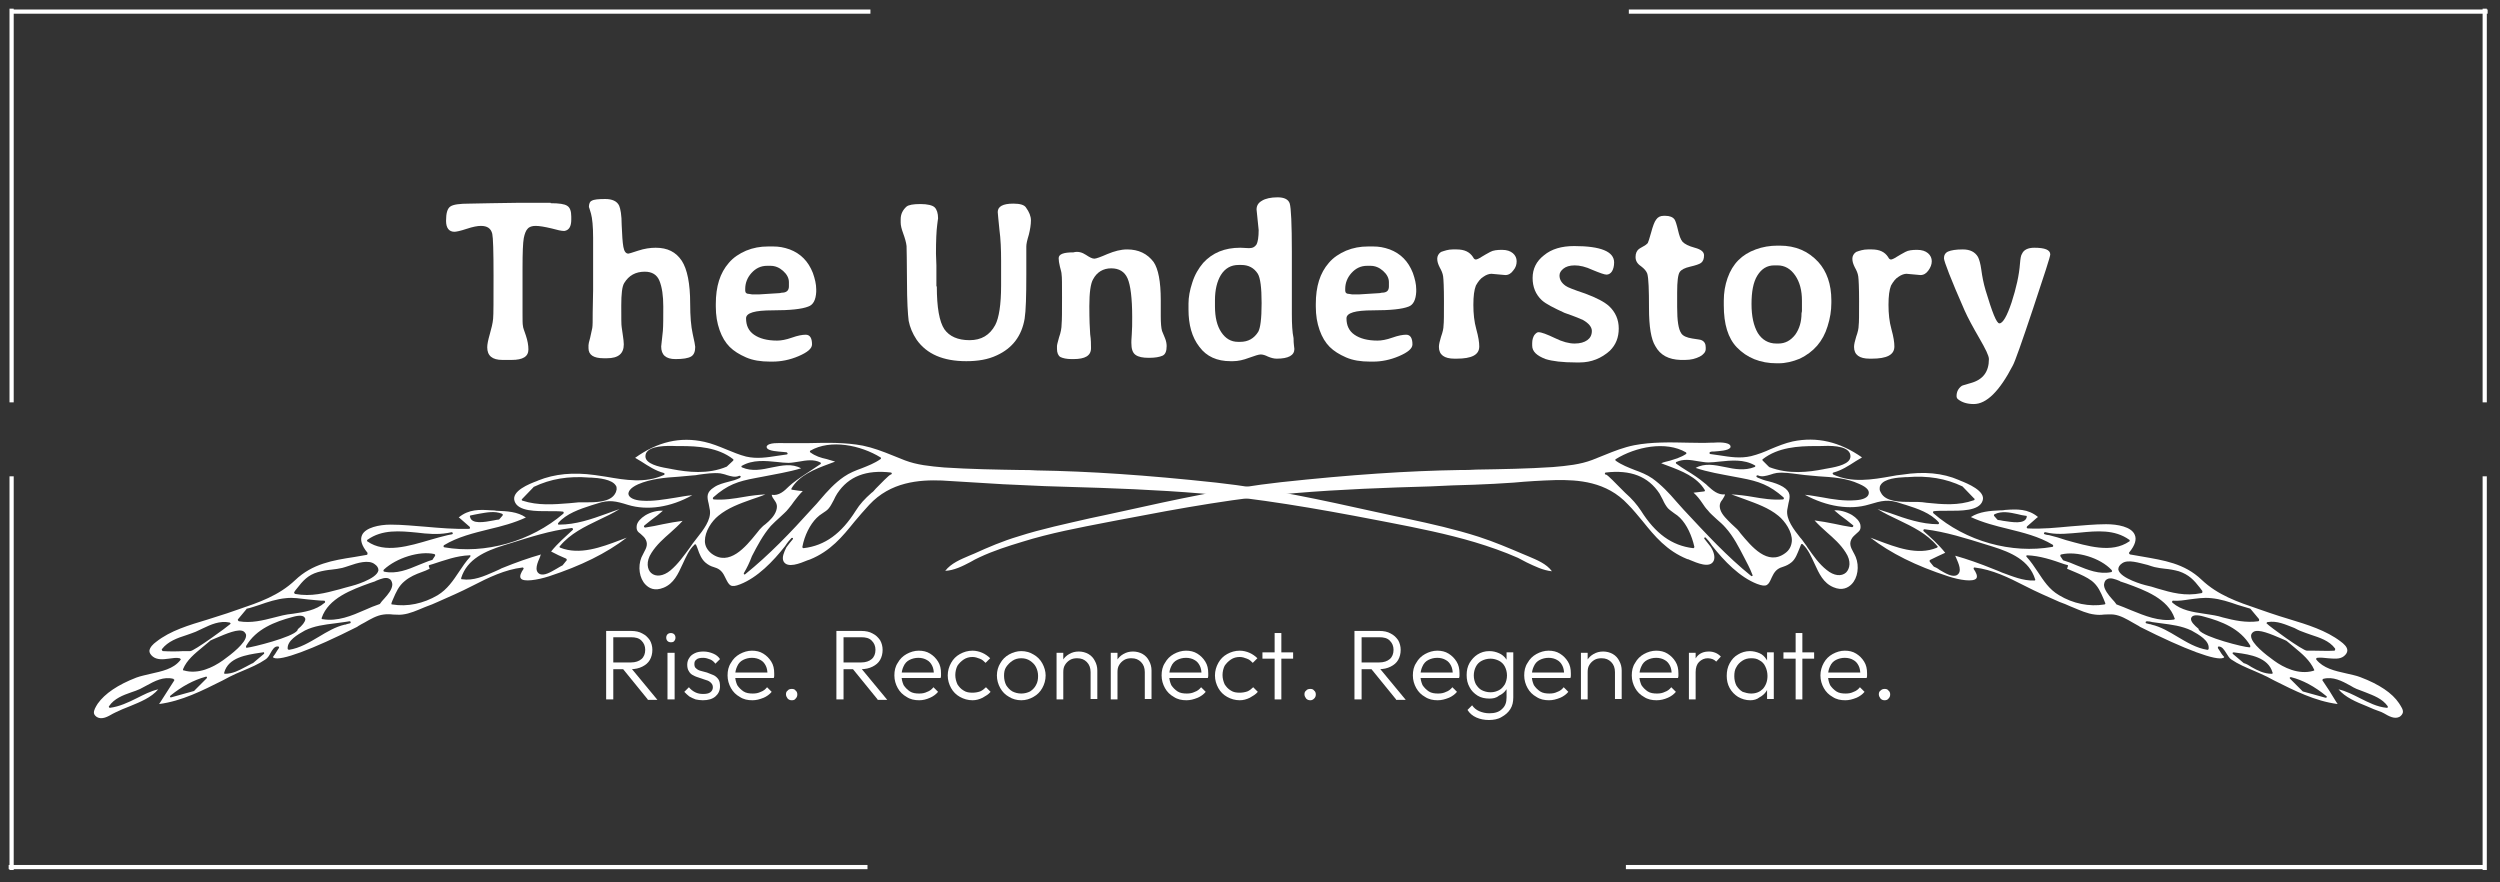 <?xml version="1.0" encoding="UTF-8" standalone="no"?>
<svg xmlns="http://www.w3.org/2000/svg" xmlns:xlink="http://www.w3.org/1999/xlink" xmlns:serif="http://www.serif.com/" width="100%" height="100%" viewBox="0 0 595 210" version="1.1" xml:space="preserve" style="fill-rule:evenodd;clip-rule:evenodd;">
    <rect x="0" y="0" width="595" height="210" fill="#333333" stroke="none"/>
    <g transform="matrix(1,0,0,1,2.062,2.062)">
        <path d="M0.7,0.699L205.1,0.699" style="fill:none;fill-rule:nonzero;stroke:white;stroke-width:1px;"></path>
    </g>
    <g transform="matrix(1,0,0,1,2.062,2.062)">
        <path d="M0.7,0L0.7,93.7" style="fill:none;fill-rule:nonzero;stroke:white;stroke-width:1px;"></path>
    </g>
    <g transform="matrix(1,0,0,1,2.062,2.062)">
        <path d="M204.4,204.301L0,204.301" style="fill:none;fill-rule:nonzero;stroke:white;stroke-width:1px;"></path>
    </g>
    <g transform="matrix(1,0,0,1,2.062,2.062)">
        <path d="M0.7,205.001L0.7,111.301" style="fill:none;fill-rule:nonzero;stroke:white;stroke-width:1px;"></path>
    </g>
    <g transform="matrix(1,0,0,1,2.062,2.062)">
        <path d="M385.6,0.699L590,0.699" style="fill:none;fill-rule:nonzero;stroke:white;stroke-width:1px;"></path>
    </g>
    <g transform="matrix(1,0,0,1,2.062,2.062)">
        <path d="M589.3,0L589.3,93.7" style="fill:none;fill-rule:nonzero;stroke:white;stroke-width:1px;"></path>
    </g>
    <g transform="matrix(1,0,0,1,2.062,2.062)">
        <path d="M589.3,204.301L384.9,204.301" style="fill:none;fill-rule:nonzero;stroke:white;stroke-width:1px;"></path>
    </g>
    <g transform="matrix(1,0,0,1,2.062,2.062)">
        <path d="M589.3,205.001L589.3,111.301" style="fill:none;fill-rule:nonzero;stroke:white;stroke-width:1px;"></path>
    </g>
    <g transform="matrix(1,0,0,1,2.062,2.062)">
        <path d="M143.3,157.2L143.3,155.6L148.1,155.6C149.2,155.6 150,155.3 150.6,154.8C151.2,154.3 151.5,153.5 151.5,152.6C151.5,151.7 151.2,151 150.6,150.4C150,149.8 149.2,149.6 148.1,149.6L143.3,149.6L143.3,148.1L148.1,148.1C149.2,148.1 150.1,148.3 150.8,148.7C151.6,149.1 152.1,149.6 152.6,150.3C153,151 153.2,151.8 153.2,152.6C153.2,153.5 153,154.3 152.6,155C152.2,155.7 151.6,156.2 150.8,156.6C150,157 149.1,157.2 148.1,157.2L143.3,157.2ZM142.2,164.4L142.2,148.1L143.9,148.1L143.9,164.4L142.2,164.4ZM152.1,164.4L146,156.9L147.7,156.4L154.4,164.5L152.1,164.5L152.1,164.4Z" style="fill:white;fill-rule:nonzero;"></path>
    </g>
    <g transform="matrix(1,0,0,1,2.062,2.062)">
        <path d="M156.8,164.4L156.8,153.3L158.5,153.3L158.5,164.4L156.8,164.4ZM157.6,150.8C157.3,150.8 157,150.7 156.8,150.5C156.6,150.3 156.5,150 156.5,149.7C156.5,149.4 156.6,149.1 156.8,148.9C157,148.7 157.3,148.6 157.6,148.6C157.9,148.6 158.2,148.7 158.4,148.9C158.6,149.1 158.7,149.4 158.7,149.7C158.7,150 158.6,150.3 158.4,150.5C158.3,150.7 158,150.8 157.6,150.8Z" style="fill:white;fill-rule:nonzero;"></path>
    </g>
    <g transform="matrix(1,0,0,1,2.062,2.062)">
        <path d="M165.2,164.6C164.6,164.6 164,164.5 163.5,164.4C163,164.2 162.5,164 162,163.7C161.6,163.4 161.2,163 160.8,162.6L161.9,161.5C162.3,162 162.8,162.4 163.4,162.7C164,163 164.6,163.1 165.3,163.1C166,163.1 166.6,163 167,162.7C167.4,162.4 167.6,162 167.6,161.5C167.6,161 167.4,160.7 167.1,160.4C166.8,160.1 166.4,159.9 166,159.8C165.5,159.6 165,159.5 164.5,159.3C164,159.1 163.5,159 163,158.7C162.5,158.5 162.1,158.1 161.9,157.7C161.6,157.3 161.5,156.7 161.5,156.1C161.5,155.5 161.7,154.9 162,154.5C162.3,154 162.7,153.7 163.3,153.4C163.9,153.1 164.6,153 165.4,153C166.2,153 167,153.2 167.7,153.5C168.4,153.8 168.9,154.2 169.3,154.8L168.2,155.9C167.9,155.5 167.5,155.1 167,154.9C166.5,154.7 165.9,154.5 165.3,154.5C164.6,154.5 164,154.6 163.7,154.9C163.3,155.2 163.2,155.5 163.2,156C163.2,156.4 163.3,156.8 163.6,157C163.9,157.3 164.3,157.5 164.7,157.6C165.2,157.7 165.7,157.9 166.2,158C166.7,158.2 167.2,158.4 167.7,158.6C168.2,158.8 168.6,159.2 168.9,159.6C169.2,160 169.3,160.6 169.3,161.3C169.3,162.3 168.9,163.1 168.2,163.7C167.5,164.3 166.5,164.6 165.2,164.6Z" style="fill:white;fill-rule:nonzero;"></path>
    </g>
    <g transform="matrix(1,0,0,1,2.062,2.062)">
        <path d="M177,164.599C175.9,164.599 174.9,164.399 174,163.799C173.1,163.299 172.4,162.599 171.9,161.699C171.4,160.799 171.1,159.799 171.1,158.699C171.1,157.599 171.3,156.599 171.9,155.699C172.4,154.799 173.1,154.099 174,153.599C174.9,153.099 175.9,152.799 176.9,152.799C177.9,152.799 178.8,152.999 179.6,153.499C180.4,153.999 181,154.599 181.5,155.399C182,156.199 182.2,157.099 182.2,158.199L182.2,158.699C182.2,158.899 182.2,158.999 182.1,159.299L172.4,159.299L172.4,157.999L181.2,157.999L180.6,158.499C180.6,157.699 180.5,156.999 180.2,156.399C179.9,155.799 179.5,155.299 178.9,154.999C178.4,154.699 177.7,154.499 176.9,154.499C176.1,154.499 175.4,154.699 174.8,154.999C174.2,155.299 173.7,155.799 173.4,156.499C173.1,157.099 172.9,157.899 172.9,158.699C172.9,159.599 173.1,160.299 173.4,160.999C173.8,161.599 174.3,162.099 174.9,162.499C175.5,162.899 176.3,162.999 177.1,162.999C177.8,162.999 178.4,162.899 179,162.599C179.6,162.399 180.1,161.999 180.5,161.499L181.6,162.599C181.1,163.199 180.4,163.699 179.7,163.999C178.7,164.399 177.9,164.599 177,164.599Z" style="fill:white;fill-rule:nonzero;"></path>
    </g>
    <g transform="matrix(1,0,0,1,2.062,2.062)">
        <path d="M186.4,164.6C186,164.6 185.7,164.5 185.4,164.2C185.2,163.9 185,163.6 185,163.2C185,162.8 185.1,162.5 185.4,162.3C185.6,162 186,161.9 186.4,161.9C186.8,161.9 187.1,162 187.3,162.3C187.6,162.5 187.7,162.9 187.7,163.2C187.7,163.6 187.6,163.9 187.3,164.2C187.1,164.5 186.8,164.6 186.4,164.6Z" style="fill:white;fill-rule:nonzero;"></path>
    </g>
    <g transform="matrix(1,0,0,1,2.062,2.062)">
        <path d="M198.1,157.2L198.1,155.6L202.9,155.6C204,155.6 204.8,155.3 205.4,154.8C206,154.3 206.3,153.5 206.3,152.6C206.3,151.7 206,151 205.4,150.4C204.8,149.8 204,149.6 202.9,149.6L198.1,149.6L198.1,148.1L202.9,148.1C204,148.1 204.9,148.3 205.6,148.7C206.4,149.1 206.9,149.6 207.4,150.3C207.8,151 208,151.8 208,152.6C208,153.5 207.8,154.3 207.4,155C207,155.7 206.4,156.2 205.6,156.6C204.8,157 203.9,157.2 202.9,157.2L198.1,157.2ZM197,164.4L197,148.1L198.7,148.1L198.7,164.4L197,164.4ZM206.8,164.4L200.7,156.9L202.4,156.4L209.1,164.5L206.8,164.5L206.8,164.4Z" style="fill:white;fill-rule:nonzero;"></path>
    </g>
    <g transform="matrix(1,0,0,1,2.062,2.062)">
        <path d="M216.7,164.599C215.6,164.599 214.6,164.399 213.7,163.799C212.8,163.299 212.1,162.599 211.6,161.699C211.1,160.799 210.8,159.799 210.8,158.699C210.8,157.599 211,156.599 211.6,155.699C212.1,154.799 212.8,154.099 213.7,153.599C214.6,153.099 215.6,152.799 216.6,152.799C217.6,152.799 218.5,152.999 219.3,153.499C220.1,153.999 220.7,154.599 221.2,155.399C221.7,156.199 221.9,157.099 221.9,158.199L221.9,158.699C221.9,158.899 221.9,158.999 221.8,159.299L212,159.299L212,157.999L220.8,157.999L220.2,158.499C220.2,157.699 220.1,156.999 219.8,156.399C219.5,155.799 219.1,155.299 218.5,154.999C218,154.699 217.3,154.499 216.5,154.499C215.7,154.499 215,154.699 214.4,154.999C213.8,155.299 213.3,155.799 213,156.499C212.7,157.099 212.5,157.899 212.5,158.699C212.5,159.599 212.7,160.299 213,160.999C213.4,161.599 213.9,162.099 214.5,162.499C215.1,162.899 215.9,162.999 216.7,162.999C217.4,162.999 218,162.899 218.6,162.599C219.2,162.399 219.7,161.999 220.1,161.499L221.2,162.599C220.7,163.199 220,163.699 219.3,163.999C218.4,164.399 217.6,164.599 216.7,164.599Z" style="fill:white;fill-rule:nonzero;"></path>
    </g>
    <g transform="matrix(1,0,0,1,2.062,2.062)">
        <path d="M229.4,164.599C228.3,164.599 227.3,164.299 226.4,163.799C225.5,163.299 224.8,162.599 224.3,161.699C223.8,160.799 223.5,159.799 223.5,158.699C223.5,157.599 223.8,156.599 224.3,155.699C224.8,154.799 225.5,154.099 226.4,153.599C227.3,153.099 228.3,152.799 229.4,152.799C230.2,152.799 231,152.999 231.7,153.299C232.4,153.599 233.1,154.099 233.6,154.599L232.5,155.699C232.1,155.299 231.7,154.899 231.1,154.699C230.6,154.499 230,154.299 229.4,154.299C228.6,154.299 227.9,154.499 227.3,154.899C226.7,155.299 226.2,155.799 225.8,156.399C225.5,156.999 225.3,157.799 225.3,158.599C225.3,159.399 225.5,160.099 225.8,160.799C226.2,161.399 226.6,161.899 227.3,162.299C227.9,162.699 228.6,162.799 229.4,162.799C230,162.799 230.6,162.699 231.2,162.499C231.7,162.299 232.2,161.899 232.6,161.499L233.7,162.599C233.2,163.199 232.5,163.599 231.8,163.999C231,164.399 230.2,164.599 229.4,164.599Z" style="fill:white;fill-rule:nonzero;"></path>
    </g>
    <g transform="matrix(1,0,0,1,2.062,2.062)">
        <path d="M241,164.6C239.9,164.6 238.9,164.3 238.1,163.8C237.2,163.3 236.5,162.6 236,161.7C235.5,160.8 235.2,159.8 235.2,158.7C235.2,157.6 235.5,156.6 236,155.8C236.5,154.9 237.2,154.2 238.1,153.7C239,153.2 240,152.9 241,152.9C242.1,152.9 243.1,153.2 243.9,153.7C244.8,154.2 245.5,154.9 246,155.8C246.5,156.7 246.8,157.7 246.8,158.7C246.8,159.8 246.5,160.8 246,161.7C245.5,162.6 244.8,163.3 243.9,163.8C243,164.3 242.1,164.6 241,164.6ZM241,163C241.8,163 242.5,162.8 243.1,162.5C243.7,162.1 244.2,161.6 244.5,161C244.9,160.3 245,159.6 245,158.8C245,158 244.8,157.3 244.5,156.7C244.2,156.1 243.7,155.6 243.1,155.2C242.5,154.8 241.8,154.6 241,154.6C240.2,154.6 239.5,154.8 238.9,155.2C238.3,155.6 237.8,156.1 237.4,156.7C237,157.3 236.9,158 236.9,158.8C236.9,159.6 237.1,160.4 237.4,161C237.8,161.6 238.2,162.1 238.9,162.5C239.5,162.8 240.2,163 241,163Z" style="fill:white;fill-rule:nonzero;"></path>
    </g>
    <g transform="matrix(1,0,0,1,2.062,2.062)">
        <path d="M257.5,164.4L257.5,157.9C257.5,156.9 257.2,156.1 256.6,155.5C256,154.9 255.3,154.6 254.3,154.6C253.7,154.6 253.1,154.7 252.6,155C252.1,155.3 251.7,155.7 251.4,156.2C251.1,156.7 251,157.2 251,157.9L250.2,157.5C250.2,156.7 250.4,155.9 250.8,155.2C251.2,154.5 251.7,154 252.4,153.6C253.1,153.2 253.8,153 254.7,153C255.5,153 256.3,153.2 257,153.6C257.7,154 258.2,154.6 258.5,155.2C258.9,155.9 259.1,156.7 259.1,157.5L259.1,164.3L257.5,164.3L257.5,164.4ZM249.4,164.4L249.4,153.3L251,153.3L251,164.4L249.4,164.4Z" style="fill:white;fill-rule:nonzero;"></path>
    </g>
    <g transform="matrix(1,0,0,1,2.062,2.062)">
        <path d="M270.4,164.4L270.4,157.9C270.4,156.9 270.1,156.1 269.5,155.5C268.9,154.9 268.2,154.6 267.2,154.6C266.6,154.6 266,154.7 265.5,155C265,155.3 264.6,155.7 264.3,156.2C264,156.7 263.9,157.2 263.9,157.9L263.1,157.5C263.1,156.7 263.3,155.9 263.7,155.2C264.1,154.5 264.6,154 265.3,153.6C266,153.2 266.7,153 267.6,153C268.4,153 269.2,153.2 269.9,153.6C270.6,154 271.1,154.6 271.4,155.2C271.8,155.9 272,156.7 272,157.5L272,164.3L270.4,164.3L270.4,164.4ZM262.3,164.4L262.3,153.3L263.9,153.3L263.9,164.4L262.3,164.4Z" style="fill:white;fill-rule:nonzero;"></path>
    </g>
    <g transform="matrix(1,0,0,1,2.062,2.062)">
        <path d="M280.3,164.599C279.2,164.599 278.2,164.399 277.3,163.799C276.4,163.299 275.7,162.599 275.2,161.699C274.7,160.799 274.4,159.799 274.4,158.699C274.4,157.599 274.6,156.599 275.2,155.699C275.7,154.799 276.4,154.099 277.3,153.599C278.2,153.099 279.2,152.799 280.2,152.799C281.2,152.799 282.1,152.999 282.9,153.499C283.7,153.999 284.3,154.599 284.8,155.399C285.3,156.199 285.5,157.099 285.5,158.199L285.5,158.699C285.5,158.899 285.5,158.999 285.4,159.299L275.7,159.299L275.7,157.999L284.5,157.999L283.9,158.499C283.9,157.699 283.8,156.999 283.5,156.399C283.2,155.799 282.8,155.299 282.2,154.999C281.7,154.699 281,154.499 280.2,154.499C279.4,154.499 278.7,154.699 278.1,154.999C277.5,155.299 277,155.799 276.7,156.499C276.4,157.099 276.2,157.899 276.2,158.699C276.2,159.599 276.4,160.299 276.7,160.999C277.1,161.599 277.6,162.099 278.2,162.499C278.8,162.899 279.6,162.999 280.4,162.999C281.1,162.999 281.7,162.899 282.3,162.599C282.9,162.399 283.4,161.999 283.8,161.499L284.9,162.599C284.4,163.199 283.7,163.699 283,163.999C282,164.399 281.2,164.599 280.3,164.599Z" style="fill:white;fill-rule:nonzero;"></path>
    </g>
    <g transform="matrix(1,0,0,1,2.062,2.062)">
        <path d="M293,164.599C291.9,164.599 290.9,164.299 290,163.799C289.1,163.299 288.4,162.599 287.9,161.699C287.4,160.799 287.1,159.799 287.1,158.699C287.1,157.599 287.4,156.599 287.9,155.699C288.4,154.799 289.1,154.099 290,153.599C290.9,153.099 291.9,152.799 293,152.799C293.8,152.799 294.6,152.999 295.3,153.299C296,153.599 296.7,154.099 297.2,154.599L296.1,155.699C295.7,155.299 295.3,154.899 294.7,154.699C294.2,154.499 293.6,154.299 293,154.299C292.2,154.299 291.5,154.499 290.9,154.899C290.3,155.299 289.8,155.799 289.4,156.399C289.1,156.999 288.9,157.799 288.9,158.599C288.9,159.399 289.1,160.099 289.4,160.799C289.8,161.399 290.2,161.899 290.9,162.299C291.5,162.699 292.2,162.799 293,162.799C293.6,162.799 294.2,162.699 294.8,162.499C295.3,162.299 295.8,161.899 296.2,161.499L297.3,162.599C296.8,163.199 296.1,163.599 295.4,163.999C294.6,164.399 293.8,164.599 293,164.599Z" style="fill:white;fill-rule:nonzero;"></path>
    </g>
    <g transform="matrix(1,0,0,1,2.062,2.062)">
        <path d="M301.3,164.4L301.3,148.6L302.9,148.6L302.9,164.4L301.3,164.4ZM298.4,154.7L298.4,153.2L305.7,153.2L305.7,154.7L298.4,154.7Z" style="fill:white;fill-rule:nonzero;"></path>
    </g>
    <g transform="matrix(1,0,0,1,2.062,2.062)">
        <path d="M309.8,164.6C309.4,164.6 309.1,164.5 308.8,164.2C308.6,163.9 308.4,163.6 308.4,163.2C308.4,162.8 308.5,162.5 308.8,162.3C309,162 309.4,161.9 309.8,161.9C310.2,161.9 310.5,162 310.7,162.3C311,162.5 311.1,162.9 311.1,163.2C311.1,163.6 311,163.9 310.7,164.2C310.4,164.5 310.1,164.6 309.8,164.6Z" style="fill:white;fill-rule:nonzero;"></path>
    </g>
    <g transform="matrix(1,0,0,1,2.062,2.062)">
        <path d="M321.4,157.2L321.4,155.6L326.2,155.6C327.3,155.6 328.1,155.3 328.7,154.8C329.3,154.3 329.6,153.5 329.6,152.6C329.6,151.7 329.3,151 328.7,150.4C328.1,149.8 327.3,149.6 326.2,149.6L321.4,149.6L321.4,148.1L326.2,148.1C327.3,148.1 328.2,148.3 328.9,148.7C329.7,149.1 330.2,149.6 330.7,150.3C331.1,151 331.3,151.8 331.3,152.6C331.3,153.5 331.1,154.3 330.7,155C330.3,155.7 329.7,156.2 328.9,156.6C328.1,157 327.2,157.2 326.2,157.2L321.4,157.2ZM320.3,164.4L320.3,148.1L322,148.1L322,164.4L320.3,164.4ZM330.2,164.4L324.1,156.9L325.8,156.4L332.5,164.5L330.2,164.5L330.2,164.4Z" style="fill:white;fill-rule:nonzero;"></path>
    </g>
    <g transform="matrix(1,0,0,1,2.062,2.062)">
        <path d="M340.1,164.599C339,164.599 338,164.399 337.1,163.799C336.2,163.299 335.5,162.599 335,161.699C334.5,160.799 334.2,159.799 334.2,158.699C334.2,157.599 334.4,156.599 335,155.699C335.5,154.799 336.2,154.099 337.1,153.599C338,153.099 339,152.799 340,152.799C341,152.799 341.9,152.999 342.7,153.499C343.5,153.999 344.1,154.599 344.6,155.399C345.1,156.199 345.3,157.099 345.3,158.199L345.3,158.699C345.3,158.899 345.3,158.999 345.2,159.299L335.5,159.299L335.5,157.999L344.3,157.999L343.7,158.499C343.7,157.699 343.6,156.999 343.3,156.399C343,155.799 342.6,155.299 342,154.999C341.5,154.699 340.8,154.499 340,154.499C339.2,154.499 338.5,154.699 337.9,154.999C337.3,155.299 336.8,155.799 336.5,156.499C336.2,157.099 336,157.899 336,158.699C336,159.599 336.2,160.299 336.5,160.999C336.9,161.599 337.4,162.099 338,162.499C338.6,162.899 339.4,162.999 340.2,162.999C340.9,162.999 341.5,162.899 342.1,162.599C342.7,162.399 343.2,161.999 343.6,161.499L344.7,162.599C344.2,163.199 343.5,163.699 342.8,163.999C341.8,164.399 341,164.599 340.1,164.599Z" style="fill:white;fill-rule:nonzero;"></path>
    </g>
    <g transform="matrix(1,0,0,1,2.062,2.062)">
        <path d="M352.3,169.3C351.2,169.3 350.2,169.1 349.3,168.7C348.4,168.3 347.7,167.7 347.2,166.9L348.3,165.8C348.7,166.4 349.3,166.9 350,167.2C350.7,167.5 351.5,167.7 352.4,167.7C353.7,167.7 354.7,167.4 355.4,166.7C356.2,166 356.5,165.1 356.5,163.9L356.5,161.1L356.8,158.6L356.5,156.1L356.5,153.2L358.1,153.2L358.1,163.9C358.1,165 357.9,165.9 357.4,166.7C356.9,167.5 356.2,168.1 355.3,168.6C354.5,169.1 353.4,169.3 352.3,169.3ZM352.4,164.2C351.4,164.2 350.4,164 349.6,163.5C348.8,163 348.1,162.3 347.7,161.5C347.2,160.6 347,159.7 347,158.6C347,157.5 347.2,156.6 347.7,155.7C348.2,154.9 348.8,154.2 349.6,153.7C350.4,153.2 351.3,152.9 352.4,152.9C353.3,152.9 354,153.1 354.7,153.4C355.4,153.7 356,154.2 356.4,154.8C356.8,155.4 357.1,156.1 357.2,156.9L357.2,160C357.1,160.8 356.9,161.5 356.4,162.1C356,162.7 355.4,163.2 354.7,163.5C354,164.1 353.2,164.2 352.4,164.2ZM352.7,162.7C353.5,162.7 354.1,162.5 354.7,162.2C355.3,161.9 355.7,161.4 356.1,160.8C356.4,160.2 356.6,159.5 356.6,158.7C356.6,157.9 356.4,157.2 356.1,156.6C355.8,156 355.3,155.5 354.7,155.2C354.1,154.9 353.4,154.7 352.7,154.7C351.9,154.7 351.2,154.9 350.6,155.2C350,155.5 349.5,156 349.2,156.6C348.9,157.2 348.7,157.9 348.7,158.7C348.7,159.5 348.9,160.2 349.2,160.8C349.6,161.4 350,161.9 350.6,162.2C351.2,162.5 351.9,162.7 352.7,162.7Z" style="fill:white;fill-rule:nonzero;"></path>
    </g>
    <g transform="matrix(1,0,0,1,2.062,2.062)">
        <path d="M366.6,164.599C365.5,164.599 364.5,164.399 363.6,163.799C362.7,163.299 362,162.599 361.5,161.699C361,160.799 360.7,159.799 360.7,158.699C360.7,157.599 360.9,156.599 361.5,155.699C362,154.799 362.7,154.099 363.6,153.599C364.5,153.099 365.5,152.799 366.5,152.799C367.5,152.799 368.4,152.999 369.2,153.499C370,153.999 370.6,154.599 371.1,155.399C371.6,156.199 371.8,157.099 371.8,158.199L371.8,158.699C371.8,158.899 371.8,158.999 371.7,159.299L362,159.299L362,157.999L370.8,157.999L370.2,158.499C370.2,157.699 370.1,156.999 369.8,156.399C369.5,155.799 369.1,155.299 368.5,154.999C368,154.699 367.3,154.499 366.5,154.499C365.7,154.499 365,154.699 364.4,154.999C363.8,155.299 363.3,155.799 363,156.499C362.7,157.099 362.5,157.899 362.5,158.699C362.5,159.599 362.7,160.299 363,160.999C363.4,161.599 363.9,162.099 364.5,162.499C365.1,162.899 365.9,162.999 366.7,162.999C367.4,162.999 368,162.899 368.6,162.599C369.2,162.399 369.7,161.999 370.1,161.499L371.2,162.599C370.7,163.199 370,163.699 369.3,163.999C368.3,164.399 367.5,164.599 366.6,164.599Z" style="fill:white;fill-rule:nonzero;"></path>
    </g>
    <g transform="matrix(1,0,0,1,2.062,2.062)">
        <path d="M382.3,164.4L382.3,157.9C382.3,156.9 382,156.1 381.4,155.5C380.8,154.9 380.1,154.6 379.1,154.6C378.5,154.6 377.9,154.7 377.4,155C376.9,155.3 376.5,155.7 376.2,156.2C375.9,156.7 375.8,157.2 375.8,157.9L375,157.5C375,156.7 375.2,155.9 375.6,155.2C376,154.5 376.5,154 377.2,153.6C377.9,153.2 378.6,153 379.5,153C380.3,153 381.1,153.2 381.8,153.6C382.5,154 383,154.6 383.3,155.2C383.7,155.9 383.9,156.7 383.9,157.5L383.9,164.3L382.3,164.3L382.3,164.4ZM374.2,164.4L374.2,153.3L375.8,153.3L375.8,164.4L374.2,164.4Z" style="fill:white;fill-rule:nonzero;"></path>
    </g>
    <g transform="matrix(1,0,0,1,2.062,2.062)">
        <path d="M392.2,164.599C391.1,164.599 390.1,164.399 389.2,163.799C388.3,163.299 387.6,162.599 387.1,161.699C386.6,160.799 386.3,159.799 386.3,158.699C386.3,157.599 386.5,156.599 387.1,155.699C387.6,154.799 388.3,154.099 389.2,153.599C390.1,153.099 391.1,152.799 392.1,152.799C393.1,152.799 394,152.999 394.8,153.499C395.6,153.999 396.2,154.599 396.7,155.399C397.2,156.199 397.4,157.099 397.4,158.199L397.4,158.699C397.4,158.899 397.4,158.999 397.3,159.299L387.6,159.299L387.6,157.999L396.4,157.999L395.8,158.499C395.8,157.699 395.7,156.999 395.4,156.399C395.1,155.799 394.7,155.299 394.1,154.999C393.6,154.699 392.9,154.499 392.1,154.499C391.3,154.499 390.6,154.699 390,154.999C389.4,155.299 388.9,155.799 388.6,156.499C388.3,157.099 388.1,157.899 388.1,158.699C388.1,159.599 388.3,160.299 388.6,160.999C389,161.599 389.5,162.099 390.1,162.499C390.7,162.899 391.5,162.999 392.3,162.999C393,162.999 393.6,162.899 394.2,162.599C394.8,162.399 395.3,161.999 395.7,161.499L396.8,162.599C396.3,163.199 395.6,163.699 394.9,163.999C394,164.399 393.1,164.599 392.2,164.599Z" style="fill:white;fill-rule:nonzero;"></path>
    </g>
    <g transform="matrix(1,0,0,1,2.062,2.062)">
        <path d="M399.9,164.4L399.9,153.3L401.5,153.3L401.5,164.4L399.9,164.4ZM401.5,157.9L400.8,157.6C400.8,156.2 401.1,155.1 401.8,154.2C402.5,153.4 403.4,153 404.7,153C405.2,153 405.7,153.1 406.2,153.3C406.7,153.5 407.1,153.8 407.5,154.2L406.4,155.4C406.1,155.1 405.8,154.9 405.5,154.8C405.2,154.7 404.8,154.6 404.4,154.6C403.6,154.6 402.9,154.9 402.3,155.5C401.8,156 401.5,156.8 401.5,157.9Z" style="fill:white;fill-rule:nonzero;"></path>
    </g>
    <g transform="matrix(1,0,0,1,2.062,2.062)">
        <path d="M414.5,164.6C413.4,164.6 412.5,164.3 411.6,163.8C410.8,163.3 410.1,162.6 409.6,161.7C409.1,160.8 408.9,159.8 408.9,158.8C408.9,157.7 409.1,156.7 409.6,155.8C410.1,154.9 410.7,154.2 411.6,153.7C412.4,153.2 413.4,152.9 414.4,152.9C415.2,152.9 416,153.1 416.7,153.4C417.4,153.7 417.9,154.2 418.3,154.8C418.7,155.4 419,156.1 419.1,156.9L419.1,160.4C419,161.2 418.7,161.9 418.3,162.5C417.9,163.1 417.3,163.6 416.7,163.9C416.1,164.4 415.3,164.6 414.5,164.6ZM414.7,163C415.9,163 416.8,162.6 417.5,161.9C418.2,161.1 418.6,160.1 418.6,158.8C418.6,158 418.4,157.2 418.1,156.6C417.8,155.9 417.3,155.4 416.7,155.1C416.1,154.7 415.5,154.6 414.7,154.6C413.9,154.6 413.2,154.8 412.6,155.2C412,155.6 411.5,156.1 411.2,156.7C410.8,157.3 410.7,158.1 410.7,158.9C410.7,159.7 410.9,160.5 411.2,161.1C411.6,161.7 412,162.2 412.7,162.6C413.3,162.8 414,163 414.7,163ZM418.5,164.4L418.5,161.4L418.8,158.6L418.5,155.9L418.5,153.2L420.1,153.2L420.1,164.3L418.5,164.3L418.5,164.4Z" style="fill:white;fill-rule:nonzero;"></path>
    </g>
    <g transform="matrix(1,0,0,1,2.062,2.062)">
        <path d="M425.3,164.4L425.3,148.6L426.9,148.6L426.9,164.4L425.3,164.4ZM422.4,154.7L422.4,153.2L429.7,153.2L429.7,154.7L422.4,154.7Z" style="fill:white;fill-rule:nonzero;"></path>
    </g>
    <g transform="matrix(1,0,0,1,2.062,2.062)">
        <path d="M437.1,164.599C436,164.599 435,164.399 434.1,163.799C433.2,163.299 432.5,162.599 432,161.699C431.5,160.799 431.2,159.799 431.2,158.699C431.2,157.599 431.5,156.599 432,155.699C432.5,154.799 433.2,154.099 434.1,153.599C435,153.099 436,152.799 437,152.799C438,152.799 438.9,152.999 439.7,153.499C440.5,153.999 441.1,154.599 441.6,155.399C442.1,156.199 442.3,157.099 442.3,158.199L442.3,158.699C442.3,158.899 442.3,158.999 442.2,159.299L432.5,159.299L432.5,157.999L441.3,157.999L440.7,158.499C440.7,157.699 440.6,156.999 440.3,156.399C440,155.799 439.6,155.299 439,154.999C438.5,154.699 437.8,154.499 437,154.499C436.2,154.499 435.5,154.699 434.9,154.999C434.3,155.299 433.8,155.799 433.5,156.499C433.2,157.099 433,157.899 433,158.699C433,159.599 433.2,160.299 433.5,160.999C433.9,161.599 434.4,162.099 435,162.499C435.6,162.899 436.4,162.999 437.2,162.999C437.9,162.999 438.5,162.899 439.1,162.599C439.7,162.399 440.2,161.999 440.6,161.499L441.7,162.599C441.2,163.199 440.5,163.699 439.8,163.999C438.8,164.399 438,164.599 437.1,164.599Z" style="fill:white;fill-rule:nonzero;"></path>
    </g>
    <g transform="matrix(1,0,0,1,2.062,2.062)">
        <path d="M446.5,164.6C446.1,164.6 445.8,164.5 445.5,164.2C445.3,163.9 445.1,163.6 445.1,163.2C445.1,162.8 445.2,162.5 445.5,162.3C445.8,162 446.1,161.9 446.5,161.9C446.9,161.9 447.2,162 447.4,162.3C447.7,162.5 447.8,162.9 447.8,163.2C447.8,163.6 447.7,163.9 447.4,164.2C447.2,164.5 446.8,164.6 446.5,164.6Z" style="fill:white;fill-rule:nonzero;"></path>
    </g>
    <g transform="matrix(1,0,0,1,2.062,2.062)">
        <path d="M129,46.301C131,46.301 132.3,46.501 132.9,46.901C133.6,47.301 133.9,48.201 133.9,49.501L133.9,50.201C133.9,51.801 133.4,52.701 132.3,52.901L132.1,52.901C131.6,52.901 130.6,52.701 129.2,52.301C127.5,51.901 126.3,51.701 125.4,51.701C124.6,51.701 123.9,51.901 123.5,52.401C123.1,52.801 122.8,53.601 122.6,54.601C122.4,55.701 122.3,58.001 122.3,61.801L122.3,72.501C122.3,74.101 122.3,75.101 122.4,75.501C122.4,75.901 122.7,76.601 123.1,77.801C123.5,79.001 123.7,80.101 123.7,81.101C123.7,82.801 122.4,83.601 119.7,83.601L117.5,83.601C115.1,83.601 113.9,82.601 113.9,80.601C113.9,79.901 114.1,78.901 114.5,77.501C114.9,76.101 115.2,74.901 115.3,73.801C115.4,72.801 115.4,69.401 115.4,63.601C115.4,57.801 115.3,54.501 115.1,53.601C114.8,52.301 113.9,51.701 112.4,51.701C111.6,51.701 110.5,51.901 109,52.401C107.5,52.901 106.5,53.101 106.1,53.101C104.8,53.101 104.1,52.201 104.1,50.501C104.1,48.701 104.4,47.601 105.1,47.101C105.8,46.601 107.3,46.401 109.7,46.401L114.8,46.301L121.5,46.201L129,46.201L129,46.301Z" style="fill:white;fill-rule:nonzero;"></path>
    </g>
    <g transform="matrix(1,0,0,1,2.062,2.062)">
        <path d="M146.4,79.901C146.4,82.101 145.1,83.201 142.4,83.201L141.6,83.201C139.2,83.201 138,82.401 138,80.801L138,80.101C138,79.901 138.1,79.301 138.4,78.301C138.6,77.301 138.8,76.501 138.9,76.001C139,75.401 139,74.201 139,72.301L139.1,67.001L139.1,54.501C139.1,51.801 138.9,49.901 138.6,48.801C138.3,47.701 138.1,47.201 138.1,47.201C138.1,46.501 138.3,45.901 138.8,45.701C139.3,45.401 140.4,45.301 142,45.301C143.6,45.301 144.8,45.801 145.3,46.901C145.6,47.601 145.9,49.101 145.9,51.501C146,53.901 146.1,55.601 146.3,56.701C146.5,57.801 146.9,58.301 147.5,58.301C147.6,58.301 148.3,58.101 149.8,57.601C151.3,57.101 152.7,56.901 154,56.901C156.8,56.901 158.8,57.901 160.2,60.001C161.5,62.001 162.2,65.401 162.2,70.201C162.2,73.201 162.4,75.601 162.8,77.401C163.2,79.201 163.4,80.201 163.4,80.501C163.4,81.601 163.1,82.401 162.4,82.801C161.7,83.201 160.5,83.401 158.7,83.401C156.4,83.401 155.3,82.401 155.3,80.401L155.7,76.701C155.8,75.401 155.8,73.501 155.8,70.901C155.8,68.301 155.5,66.301 154.9,64.801C154.3,63.301 153.1,62.601 151.4,62.601C149.2,62.601 147.6,63.501 146.5,65.301C146,66.101 145.8,67.901 145.8,70.601L145.8,70.801C145.8,73.601 145.8,75.301 145.9,75.801C146,76.401 146.1,77.101 146.2,77.901C146.3,78.601 146.4,79.301 146.4,79.901Z" style="fill:white;fill-rule:nonzero;"></path>
    </g>
    <g transform="matrix(1,0,0,1,2.062,2.062)">
        <path d="M185.7,66.1L185.7,65.1C185.7,64.1 185.2,63.2 184.3,62.4C183.4,61.6 182.4,61.2 181.3,61.2L180.5,61.2C179,61.2 177.8,61.8 176.8,62.9C175.8,64 175.3,65.3 175.3,66.7L175.3,67.1C175.3,67.6 175.6,67.9 176.3,67.9L176.9,68L178.7,68L183.5,67.7L184,67.6C185.1,67.6 185.7,67.1 185.7,66.1ZM190.3,70.9C188.8,71.5 186,71.8 181.8,71.8C177.6,71.8 175.5,72.4 175.5,73.7C175.5,75.4 176.1,76.7 177.4,77.6C178.7,78.5 180.5,79 182.9,79C183.8,79 185,78.8 186.4,78.3C187.8,77.8 188.9,77.6 189.7,77.6C190.7,77.6 191.2,78.4 191.2,79.9C191.2,80.9 190.1,81.8 188,82.7C185.9,83.6 183.8,84 181.8,84L181.2,84C179,84 177.1,83.7 175.5,83C173.9,82.3 172.6,81.5 171.6,80.5C170.6,79.5 169.8,78.2 169.2,76.5C168.6,74.8 168.3,73 168.3,70.9L168.3,70.3C168.3,66.1 169.3,62.9 171.4,60.5C172.5,59.2 173.9,58.3 175.5,57.6C177.2,56.9 178.9,56.6 180.7,56.6L182,56.6C183.3,56.6 184.5,56.8 185.9,57.3C188.5,58.3 190.3,60.1 191.4,62.9C191.9,64.3 192.2,65.6 192.2,66.8L192.2,67.4C192.1,69.3 191.5,70.5 190.3,70.9Z" style="fill:white;fill-rule:nonzero;"></path>
    </g>
    <g transform="matrix(1,0,0,1,2.062,2.062)">
        <path d="M220.9,66.1C220.9,71.1 221.5,74.5 222.7,76.3C223.9,78 225.9,78.9 228.7,78.9C231.5,78.9 233.5,77.7 234.8,75.3C235.7,73.6 236.2,70.4 236.2,65.9L236.2,60C236.2,57.3 236.1,54.8 235.8,52.6C235.6,50.3 235.4,48.9 235.4,48.4C235.4,47.1 236.6,46.4 239.1,46.4C240.7,46.4 241.7,46.7 242.1,47.3C242.9,48.4 243.3,49.4 243.3,50.4C243.3,51.4 243.1,52.6 242.8,53.8C242.4,55.1 242.2,56 242.2,56.6L242.2,63.3C242.2,68.4 242.1,71.9 241.8,73.8C241.1,77.9 238.9,80.8 235.2,82.5C233.1,83.5 230.7,83.9 227.9,83.9C222.4,83.9 218.5,82.2 216.1,78.8C215.1,77.3 214.5,75.8 214.2,74.3C214,72.7 213.8,69.6 213.8,64.9C213.8,60.2 213.7,57.4 213.7,56.5C213.6,55.6 213.3,54.6 212.9,53.5C212.5,52.4 212.3,51.6 212.3,50.9L212.3,50.1C212.3,48.9 212.8,47.9 213.7,47.1C214.2,46.7 215.3,46.5 217,46.5C218.7,46.5 219.9,46.8 220.4,47.3C220.9,47.8 221.2,48.7 221.2,49.9L221.1,50.6L221,51.4C220.8,52.9 220.7,55.2 220.7,58.3L220.8,61.1L220.8,66.1L220.9,66.1Z" style="fill:white;fill-rule:nonzero;"></path>
    </g>
    <g transform="matrix(1,0,0,1,2.062,2.062)">
        <path d="M256.4,58.601C257.3,59.201 257.9,59.501 258.4,59.501C258.8,59.501 259.9,59.101 261.5,58.401C263.2,57.701 264.7,57.301 266.2,57.301C268.9,57.301 271,58.301 272.5,60.301C273.6,61.901 274.2,64.901 274.2,69.401L274.2,73.201C274.2,74.801 274.3,76.001 274.5,76.701L275.2,78.401C275.5,79.101 275.6,79.801 275.6,80.301C275.6,81.501 275.3,82.301 274.6,82.601C273.9,82.901 272.9,83.101 271.4,83.101C269.9,83.101 268.9,82.901 268.2,82.401C267.5,81.901 267.2,81.001 267.2,79.501C267.2,79.401 267.2,78.701 267.3,77.501C267.4,76.301 267.4,74.901 267.4,73.401C267.4,68.901 267,65.801 266.3,64.201C265.6,62.601 264.3,61.801 262.4,61.801C260.5,61.801 259,62.701 258.1,64.401C257.5,65.401 257.2,67.601 257.2,70.801C257.2,74.001 257.3,76.201 257.4,77.501C257.6,78.801 257.6,79.901 257.6,80.801C257.6,82.601 256.2,83.401 253.4,83.401L253,83.401C251.8,83.401 250.9,83.201 250.3,82.901C249.8,82.601 249.5,81.901 249.5,81.001L249.5,80.301C249.5,80.001 249.7,79.301 250,78.201C250.4,77.101 250.6,76.001 250.6,75.101C250.7,74.101 250.7,72.001 250.7,68.801C250.7,65.601 250.7,63.801 250.6,63.301C250.6,62.801 250.4,62.201 250.2,61.401C250,60.601 249.9,59.901 249.9,59.401C249.9,58.401 251.1,58.001 253.4,58.001C254.5,57.701 255.5,58.001 256.4,58.601Z" style="fill:white;fill-rule:nonzero;"></path>
    </g>
    <g transform="matrix(1,0,0,1,2.062,2.062)">
        <path d="M287.1,69.4L287.1,70.8C287.1,73.5 287.6,75.5 288.6,77C289.6,78.5 290.9,79.3 292.6,79.3L293.1,79.3C295,79.3 296.4,78.5 297.4,76.9C297.9,76 298.2,73.8 298.2,70.2L298.2,70C298.2,66.4 297.9,64.1 297.3,63.1C296.4,61.7 295.1,61 293.4,61L292.7,61C290.9,61 289.5,61.8 288.5,63.4C287.6,64.9 287.1,66.9 287.1,69.4ZM306,81C306,82.5 304.6,83.3 301.8,83.3C301.1,83.3 300.4,83.1 299.7,82.8C299.1,82.5 298.5,82.3 298,82.3C297.5,82.3 296.6,82.6 295.2,83.1C293.9,83.6 292.6,83.9 291.4,83.9L290.8,83.9C287.6,83.9 285.1,82.8 283.4,80.5C281.6,78.2 280.8,75.2 280.8,71.6L280.8,70.2C280.8,68.7 281.1,67 281.7,65.2C282.3,63.3 283.2,61.8 284.3,60.5C286.5,58.1 289.4,56.9 293.1,56.9L293.2,56.9L295.2,57C296.1,57 296.6,56.7 297,56.1C297.3,55.5 297.5,54.4 297.5,52.7L297,47.8C297,46.9 297.4,46.2 298.3,45.7C299.1,45.2 300.4,44.9 302,44.9C303.6,44.9 304.6,45.4 304.9,46.4C305.2,47.4 305.4,51.2 305.4,57.9L305.4,72.7C305.4,75.1 305.5,77 305.8,78.4C305.8,79.9 306,80.7 306,81Z" style="fill:white;fill-rule:nonzero;"></path>
    </g>
    <g transform="matrix(1,0,0,1,2.062,2.062)">
        <path d="M328.5,66.1L328.5,65.1C328.5,64.1 328,63.2 327.1,62.4C326.2,61.6 325.2,61.2 324.1,61.2L323.3,61.2C321.8,61.2 320.6,61.8 319.6,62.9C318.6,64 318.1,65.3 318.1,66.7L318.1,67.1C318.1,67.6 318.4,67.9 319.1,67.9L319.7,68L321.5,68L326.3,67.7L326.8,67.6C328,67.6 328.5,67.1 328.5,66.1ZM333.2,70.9C331.7,71.5 328.9,71.8 324.7,71.8C320.5,71.8 318.4,72.4 318.4,73.7C318.4,75.4 319,76.7 320.3,77.6C321.6,78.5 323.4,79 325.8,79C326.7,79 327.9,78.8 329.3,78.3C330.7,77.8 331.8,77.6 332.6,77.6C333.6,77.6 334.1,78.4 334.1,79.9C334.1,80.9 333,81.8 330.9,82.7C328.8,83.6 326.7,84 324.8,84L324,84C321.8,84 319.9,83.7 318.3,83C316.7,82.3 315.4,81.5 314.4,80.5C313.4,79.5 312.6,78.2 312,76.5C311.4,74.8 311.1,73 311.1,70.9L311.1,70.3C311.1,66.1 312.1,62.9 314.2,60.5C315.3,59.2 316.7,58.3 318.3,57.6C320,56.9 321.7,56.6 323.5,56.6L324.8,56.6C326.1,56.6 327.3,56.8 328.7,57.3C331.3,58.3 333.1,60.1 334.2,62.9C334.7,64.3 335,65.6 335,66.8L335,67.4C334.9,69.3 334.3,70.5 333.2,70.9Z" style="fill:white;fill-rule:nonzero;"></path>
    </g>
    <g transform="matrix(1,0,0,1,2.062,2.062)">
        <path d="M343.7,57.301L344.6,57.301C346.5,57.301 347.7,57.901 348.5,59.101C348.7,59.501 348.9,59.701 349.2,59.701C349.4,59.701 349.9,59.501 350.5,59.101C351.1,58.701 351.9,58.301 352.6,57.901C353.3,57.501 354.3,57.401 355.4,57.401C356.6,57.401 357.4,57.701 358,58.201C358.6,58.701 358.9,59.401 358.9,60.101C358.9,60.901 358.7,61.601 358.1,62.301C357.6,63.001 357,63.401 356.2,63.401L352.9,63.101C352.4,63.101 351.7,63.301 351,63.801C350.3,64.201 349.7,65.001 349.2,65.901C348.8,66.901 348.6,68.401 348.6,70.501C348.6,72.601 348.8,74.501 349.3,76.301C349.8,78.101 350,79.401 350,80.401C350,82.401 348.2,83.301 344.6,83.301L344.1,83.301C341.7,83.301 340.4,82.401 340.4,80.501C340.4,79.901 340.6,79.101 340.9,78.101C341.3,77.001 341.5,76.101 341.5,75.401C341.6,74.701 341.6,72.801 341.6,69.601C341.6,66.401 341.5,64.401 341.4,63.701C341.3,63.001 341,62.301 340.6,61.601C340.2,60.801 340,60.201 340,59.501C340,58.901 340.3,58.301 340.9,57.901C341.8,57.601 342.6,57.301 343.7,57.301Z" style="fill:white;fill-rule:nonzero;"></path>
    </g>
    <g transform="matrix(1,0,0,1,2.062,2.062)">
        <path d="M364.9,69.4C363.4,68 362.7,66.2 362.7,64.1C362.7,61.9 363.6,60.1 365.4,58.7C367.2,57.2 369.6,56.5 372.6,56.5C378.9,56.5 382.1,57.8 382.1,60.4C382.1,61.3 381.9,62 381.6,62.5C381.3,63 380.8,63.3 380.3,63.3C379.8,63.3 378.7,62.9 377,62.2C375.3,61.4 373.9,61.1 372.7,61.1C371.5,61.1 370.6,61.4 370,61.9C369.4,62.4 369.1,62.9 369.1,63.5C369.1,64.5 369.6,65.3 370.6,66C371,66.3 372.5,66.9 375.2,67.8C377.9,68.8 379.8,69.8 380.9,70.8C382.4,72.2 383.2,74 383.2,76.1C383.2,78.3 382.5,80 381.1,81.4C379.1,83.2 376.7,84.2 373.9,84.2L373,84.2C369.8,84.2 367.4,83.9 365.8,83.4C363.7,82.6 362.6,81.6 362.6,80.2L362.6,79.6C362.6,78.8 362.8,78.2 363.1,77.7C363.5,77.2 363.8,77 364.1,77C364.8,77 366.1,77.5 368,78.4C369.8,79.3 371.4,79.7 372.7,79.7C374,79.7 375,79.4 375.7,78.9C376.4,78.4 376.8,77.7 376.8,76.7C376.8,75.8 376.1,74.9 374.7,74.1C374.3,73.9 372.9,73.3 370.3,72.4C367.7,71.2 365.9,70.3 364.9,69.4Z" style="fill:white;fill-rule:nonzero;"></path>
    </g>
    <g transform="matrix(1,0,0,1,2.062,2.062)">
        <path d="M391.9,80.301C390.9,78.701 390.4,75.701 390.4,71.301C390.4,66.901 390.3,64.201 390,63.101C389.8,62.501 389.3,61.901 388.5,61.301C387.6,60.701 387.2,60.001 387.2,59.101C387.2,58.201 387.5,57.601 388,57.201C388.1,57.101 388.5,56.901 389,56.601C389.6,56.301 389.9,56.001 390.1,55.801C390.2,55.601 390.5,54.801 390.9,53.301C391.3,51.801 391.7,50.701 392.1,50.201C392.5,49.601 393.1,49.301 393.9,49.301L394.3,49.301C395.3,49.301 396.1,49.601 396.5,50.201C396.7,50.501 397,51.401 397.3,52.701C397.6,54.001 397.9,54.901 398.4,55.501C398.9,56.001 399.8,56.501 401.3,56.901C402.8,57.301 403.5,57.901 403.5,58.701C403.5,59.501 403.3,60.101 402.8,60.501C402.4,60.801 401.5,61.101 400.2,61.401C398.9,61.701 398.1,62.101 397.7,62.701C397.3,63.301 397.1,64.901 397.1,67.601L397.1,71.001C397.1,74.301 397.4,76.301 398.1,77.301C398.5,77.901 399.4,78.301 400.7,78.501C402,78.701 402.8,78.801 402.9,78.901C403.6,79.201 403.9,79.801 403.9,80.601L403.9,81.001C403.9,81.701 403.4,82.301 402.5,82.801C401.5,83.301 400.4,83.601 399,83.601L397.9,83.601C395.1,83.501 393.1,82.501 391.9,80.301Z" style="fill:white;fill-rule:nonzero;"></path>
    </g>
    <g transform="matrix(1,0,0,1,2.062,2.062)">
        <path d="M420.7,79.7L421.2,79.7C422.8,79.7 424.1,79 425.2,77.6C426.2,76.2 426.7,74.5 426.7,72.5L426.8,72L426.8,69.5C426.8,67.1 426.3,65.1 425.2,63.5C424.1,61.9 422.7,61.1 421,61.1L420.2,61.1C418.5,61.1 417.2,61.9 416.2,63.5C415.2,65.1 414.8,67.4 414.8,70.3C414.8,73.2 415.3,75.5 416.3,77.2C417.3,78.8 418.8,79.7 420.7,79.7ZM421.3,84.4L420.8,84.4C416.9,84.4 413.7,83.1 411.3,80.6C409.2,78.4 408.2,75.1 408.2,70.6L408.2,69.5C408.2,67.6 408.5,65.8 409.1,64.1C410.3,60.7 412.5,58.5 415.8,57.3C417.4,56.7 419.2,56.4 421,56.4L421.5,56.4C425.3,56.4 428.3,57.7 430.7,60.3C432.7,62.5 433.8,65.6 433.8,69.4L433.8,70C433.8,71.9 433.5,73.7 432.9,75.6C431.8,79.2 429.6,81.7 426.3,83.3C424.6,84 422.9,84.4 421.3,84.4Z" style="fill:white;fill-rule:nonzero;"></path>
    </g>
    <g transform="matrix(1,0,0,1,2.062,2.062)">
        <path d="M442.5,57.301L443.4,57.301C445.3,57.301 446.5,57.901 447.3,59.101C447.5,59.501 447.7,59.701 448,59.701C448.2,59.701 448.7,59.501 449.3,59.101C449.9,58.701 450.7,58.301 451.4,57.901C452.1,57.501 453.1,57.401 454.2,57.401C455.4,57.401 456.2,57.701 456.8,58.201C457.4,58.701 457.7,59.401 457.7,60.101C457.7,60.901 457.4,61.601 456.9,62.301C456.4,63.001 455.8,63.401 455,63.401L451.7,63.101C451.2,63.101 450.5,63.301 449.8,63.801C449.1,64.201 448.5,65.001 448,65.901C447.6,66.901 447.4,68.401 447.4,70.501C447.4,72.601 447.6,74.501 448.1,76.301C448.6,78.101 448.8,79.401 448.8,80.401C448.8,82.401 447,83.301 443.4,83.301L442.9,83.301C440.5,83.301 439.2,82.401 439.2,80.501C439.2,79.901 439.4,79.101 439.7,78.101C440.1,77.001 440.3,76.101 440.3,75.401C440.4,74.701 440.4,72.801 440.4,69.601C440.4,66.401 440.3,64.401 440.2,63.701C440.1,63.001 439.8,62.301 439.4,61.601C439,60.801 438.8,60.201 438.8,59.501C438.8,58.901 439.1,58.301 439.7,57.901C440.5,57.601 441.4,57.301 442.5,57.301Z" style="fill:white;fill-rule:nonzero;"></path>
    </g>
    <g transform="matrix(1,0,0,1,2.062,2.062)">
        <path d="M482.1,56.9C484.6,56.9 485.9,57.4 485.9,58.5C485.9,59 484.5,63.3 481.8,71.4C479.1,79.5 477.5,84 477,84.9C473.8,91.1 470.7,94.1 467.7,94.1C466.1,94.1 464.9,93.7 464,93C463.7,92.8 463.6,92.5 463.6,92.2C463.6,91.2 464,90.4 464.8,89.8C464.9,89.7 465.6,89.5 467,89.1C469.9,88.3 471.3,86.4 471.3,83.4C471.3,82.6 470.5,81 469,78.4C467.5,75.8 466.3,73.6 465.5,71.8C462.2,64.3 460.6,60.1 460.6,59.4C460.6,58.7 460.9,58.1 461.6,57.8C462.3,57.5 463.4,57.3 465.1,57.3C466.8,57.3 468,57.9 468.7,59.1C469,59.7 469.3,60.7 469.5,62.2C469.7,63.7 470,65.3 470.5,67C472.1,72.3 473.1,74.9 473.8,74.9C474.6,74.9 475.6,73.2 476.7,69.9C477.8,66.5 478.5,63.4 478.7,60.6C478.8,59.5 478.9,58.7 479.2,58.3C479.6,57.4 480.6,56.9 482.1,56.9Z" style="fill:white;fill-rule:nonzero;"></path>
    </g>
    <g transform="matrix(1,0,0,1,2.062,2.062)">
        <path d="M25.4,167.5C25.2,167.6 25,167.7 24.8,167.8C23.6,168.5 22.2,169.3 21,168.6C20.6,168.3 20.4,168.1 20.3,167.7C20.2,167 20.7,166.2 21.2,165.4C22.9,163 26,160.9 30.4,159.2C31.5,158.8 32.6,158.6 33.8,158.3C36.4,157.7 39.2,157.2 40.9,155C41,154.9 41,154.8 40.9,154.8C40.9,154.7 40.8,154.7 40.7,154.6C39.9,154.4 39,154.6 38.1,154.7C36.7,154.9 35.3,155 34.3,154.2C33.8,153.8 33.5,153.3 33.5,152.9L33.5,152.8C33.6,152 34.4,151.2 35.1,150.7C38.5,148 43,146.7 47.3,145.4C48.9,144.9 50.5,144.4 52,143.9C52.9,143.6 53.7,143.3 54.6,143C59.6,141.3 64.3,139.7 68.2,136C72.3,132.1 77.1,131.3 82.3,130.5C83.3,130.3 84.2,130.2 85.2,130C85.3,130 85.4,129.9 85.4,129.8L85.4,129.5C84,127.8 83.6,126.4 84.1,125.3C84.9,123.5 88.2,122.8 90.9,122.8C93.7,122.8 96.5,123.1 99.2,123.3C102.6,123.6 106.1,123.9 109.6,123.8C109.7,123.8 109.8,123.7 109.8,123.6C109.8,123.5 109.8,123.4 109.7,123.3C108.9,122.6 108.1,121.9 107.3,121.2L107.1,121.1C109.5,119.1 112.1,119.2 114.9,119.4C115.3,119.4 115.7,119.4 116.1,119.5C118.6,119.6 121.1,119.7 123.1,121.1C120.3,122.4 117.3,123.2 114.3,123.9C110.7,124.8 106.9,125.7 103.6,127.7C103.5,127.8 103.5,127.9 103.5,128C103.5,128.1 103.6,128.2 103.7,128.2C113.4,129.9 124.3,126.8 132,120.2C132.1,120.1 132.1,120 132.1,119.9C132.1,119.8 132,119.7 131.9,119.7C131.2,119.6 130,119.6 128.8,119.6C125.6,119.6 121.2,119.7 120.4,117.2C119.6,114.8 123.9,113.1 125.8,112.4L126,112.3C130,110.7 134.4,110.3 139.5,111C140.4,111.1 141.3,111.3 142.2,111.4C146.8,112.2 151.5,113 155.9,111C156,111 156.1,110.9 156.1,110.7C156.1,110.6 156,110.5 155.9,110.5C154,110 152.3,108.9 150.6,107.8C150.1,107.5 149.6,107.2 149.1,106.9C154.4,103.1 159.8,101.8 165.6,103.1C167.4,103.5 169.1,104.2 170.8,104.9C172.3,105.5 173.9,106.2 175.5,106.6C178.1,107.2 180.5,106.8 183.1,106.4C183.8,106.3 184.5,106.2 185.2,106.1C185.3,106.1 185.4,106 185.4,105.9C185.4,105.8 185.3,105.7 185.2,105.6C185,105.6 184.7,105.5 184.3,105.5C183.2,105.4 180.9,105.3 180.5,104.6C180.5,104.5 180.4,104.5 180.4,104.4L180.4,104.2C180.8,103.2 183.5,103.4 184.6,103.4L190.4,103.4C194.7,103.3 199.1,103.2 203.3,104C205.7,104.5 208.1,105.4 210.3,106.3C211.3,106.7 212.3,107.1 213.3,107.5C216.2,108.6 219.2,108.9 222.7,109.2C228.8,109.6 235,109.7 240.9,109.8C242.2,109.8 243.4,109.8 244.7,109.9C257.2,110.1 270.7,111 287.4,112.8C300.1,114.2 312.8,117 325,119.7C326.5,120 328.1,120.4 329.6,120.7C330.7,120.9 331.8,121.2 332.9,121.4C338.5,122.6 344.3,123.9 349.9,125.7C353.6,126.9 357.1,128.4 360.4,129.8C360.8,130 361.2,130.1 361.6,130.3C363.7,131.2 366,132.1 367.3,133.9C365.2,133.7 363.2,132.7 361.3,131.8C360.6,131.4 359.9,131.1 359.2,130.7C355.8,129.2 352.3,128 349,127C342.3,125 335.3,123.6 328.6,122.3L326,121.8C310.5,118.8 297.4,116.6 284,115.4C273.3,114.5 262.4,114.1 251.8,113.8C248.3,113.7 244.9,113.6 241.4,113.4C238.3,113.3 235.1,113.1 232,112.9C228.7,112.7 225.4,112.5 222.1,112.3C216.7,112.1 209.9,112.6 204.8,118.1C203.5,119.5 202.4,120.8 201.3,122.1C198.4,125.7 195.6,129.1 190.7,131.1C190.5,131.2 190.3,131.2 190.1,131.3C188.4,132 185.3,133.3 184.4,131.5C184,130.6 184.5,129.4 185.1,128.2C185.6,127.5 186.1,126.9 186.6,126.3C186.7,126.2 186.7,126 186.6,126C186.5,125.9 186.4,125.9 186.3,126C185.9,126.4 185.3,127.1 184.8,127.9C181.9,131.6 178.2,135.4 174.1,137C171.8,137.9 171.5,137.3 170.6,135.5L170.4,135.1C169.7,133.6 168.8,133.2 167.8,132.9C167.1,132.7 166.5,132.4 165.8,131.8C164.9,131 164.4,129.8 164,128.6C163.9,128.2 163.7,127.9 163.6,127.6C163.6,127.5 163.5,127.5 163.4,127.5C163.3,127.5 163.2,127.5 163.2,127.6C161.9,128.8 161.2,130.5 160.4,132.2C159.3,134.6 158.3,136.8 155.9,137.8C153.7,138.7 152.4,137.9 151.6,137.1C150.1,135.6 149.7,132.8 150.6,130.6C150.8,130.2 151,129.8 151.2,129.4C151.8,128.3 152.3,127.3 151.4,126C151.1,125.6 150.7,125.3 150.4,125C149.7,124.5 149.3,124.1 149.5,122.9C149.7,122.1 150.4,121.3 151.5,120.6C152.8,119.8 154.5,119.4 155.7,119.5C154.8,120.3 153.8,121.1 152.8,121.8C152.3,122.2 151.8,122.6 151.3,123C151.2,123.1 151.2,123.2 151.2,123.3C151.2,123.4 151.4,123.5 151.5,123.5C152.9,123.3 154.3,123 155.7,122.7C157.2,122.4 158.8,122.1 160.4,121.9C159.5,122.9 158.5,123.8 157.5,124.7C155.9,126.1 154.2,127.6 153,129.5C151.6,131.6 152,133.5 152.9,134.3C154,135.3 155.8,135.1 157.5,133.7C159.3,132.2 160.7,130.2 162.1,128.3C162.3,128 162.6,127.6 162.8,127.3C163.1,126.9 163.4,126.5 163.8,126C165.3,124.1 167.2,121.7 166.9,119.4C166.8,118.8 166.7,118.3 166.6,117.8C166.2,116.2 166,115.1 167.9,113.9C168.9,113.2 170.2,112.9 171.3,112.6C172.2,112.4 173.2,112.1 174,111.7C174,111.7 174.1,111.7 174.1,111.6C174.2,111.5 174.3,111.4 174.2,111.3C174.1,111.2 174,111.1 173.9,111.2L173.8,111.2C172.9,111.6 171.9,111.3 170.9,111C170.4,110.8 169.8,110.7 169.4,110.6C167.7,110.4 165.9,110.7 164.3,110.9C163.8,111 163.2,111.1 162.7,111.1C161.6,111.2 160.5,111.3 159.4,111.4C156.2,111.6 152.8,111.9 149.8,113.2C147.8,114.1 147.5,115 147.5,115.5C147.6,116.4 148.9,117 150.7,117.1C153.3,117.3 156,116.8 158.6,116.4C159.9,116.2 161.3,115.9 162.7,115.8C157.5,118.7 152,119.5 147.4,118.1C144.5,117.2 142.9,116.8 140,117.8C139.6,117.9 139.1,118.1 138.7,118.2C135.9,119.1 132.7,120.2 130.8,122.4C130.7,122.5 130.7,122.6 130.8,122.7C130.8,122.8 130.9,122.9 131,122.8C135,122.8 138.7,121.5 142.3,120.2C143.3,119.8 144.3,119.5 145.4,119.1C143.8,120.1 142.1,120.9 140.4,121.7C137.1,123.3 133.7,124.9 131.2,127.9C131.1,128 131.1,128 131.1,128.1C131.1,128.2 131.2,128.2 131.3,128.3C135.9,130.1 141,128.2 145.5,126.5C146,126.3 146.6,126.1 147.1,125.9C142.3,129.6 136.2,132.6 128.6,135.1C125.8,136 122.5,136.5 121.9,135.6C121.5,135.1 122,134.1 122.5,133.4C122.6,133.3 122.6,133.2 122.5,133.1C122.4,133 122.4,133 122.3,133C118.1,133.5 114.2,135.4 110.5,137.3L110.3,137.4C107.6,138.8 104.8,140 102.1,141.2C101.2,141.6 100.3,142 99.4,142.3L98.9,142.5C97.2,143.2 95.5,144 93.7,144.2C93,144.3 92.2,144.2 91.5,144.2C90.7,144.1 89.9,144.1 89.2,144.2C87.6,144.4 86.1,145.3 84.7,146.1C84.1,146.4 83.6,146.7 83.1,147L83,147.1C72.1,152.6 64.7,155.3 63.1,154.5C63,154.4 62.9,154.4 62.9,154.3C63.3,153.8 63.6,153.3 63.9,152.8C64,152.6 64.2,152.4 64.3,152.2C64.4,152.1 64.4,152 64.3,151.9C64.3,151.8 64.2,151.8 64.1,151.8C63.3,151.7 62.8,152.5 62.3,153.4C62,154 61.6,154.6 61.1,154.9C59.5,156 57.6,156.8 55.7,157.6C54.7,158 53.6,158.5 52.6,159C52,159.3 51.5,159.6 50.9,159.9C46.1,162.3 41.2,164.8 35.8,165.5L36.2,164.9C37.2,163.3 38.3,161.6 39.4,159.9C39.4,159.8 39.5,159.7 39.4,159.7C39.3,159.7 39.3,159.6 39.2,159.5C36.9,158.9 34.8,160 32.8,161.1C32.3,161.4 31.8,161.6 31.3,161.9C30.6,162.2 29.9,162.5 29.2,162.7C27.2,163.4 25.1,164.2 23.9,166C23.8,166.1 23.8,166.2 23.9,166.3C24,166.4 24.1,166.4 24.1,166.4C26.4,166.1 28.5,165.1 30.5,164.1C32.1,163.3 33.8,162.4 35.6,162C33.9,164 31.3,165 28.9,166C27.6,166.5 26.4,167 25.4,167.5ZM115.4,121.8C115.9,121.7 116.4,121.6 116.6,121.6C116.7,121.6 116.7,121.6 116.8,121.5L117.5,120.7C117.5,120.7 117.6,120.6 117.6,120.5L117.6,120.4C117.6,120.3 117.5,120.3 117.4,120.2C115.6,119.5 113.8,119.9 112,120.2C111.3,120.3 110.6,120.5 110,120.6C109.9,120.6 109.9,120.6 109.8,120.7C109.8,120.8 109.7,120.8 109.8,120.9C110.1,122.8 113.3,122.2 115.4,121.8ZM188.9,128.1C188.9,128.2 188.9,128.3 189,128.3C189.1,128.4 189.1,128.4 189.2,128.4C194.3,127.8 198.2,124.9 201.6,119.5C202.6,117.9 203.7,116.7 205.4,115.2C205.6,115.1 206,114.7 206.4,114.2L206.7,113.9C207.4,113.2 209.5,111 209.9,110.9C210,110.9 210.1,110.8 210.2,110.7C210.2,110.6 210.1,110.4 210,110.4C204.1,109.7 199.9,111.3 197.2,115.4C196.9,115.9 196.6,116.4 196.4,116.9C196,117.6 195.7,118.3 195.2,118.9C194.8,119.4 194.3,119.7 193.7,120.1C193.2,120.4 192.7,120.8 192.3,121.2C190.7,122.8 189.4,125.4 188.9,128.1ZM175,134.3C174.9,134.4 175,134.5 175,134.6C175.1,134.7 175.2,134.7 175.3,134.6C181,130 186,124.8 191.4,118.8C192,118.2 192.5,117.6 193.1,116.9C194.8,114.9 196.6,112.9 198.8,111.4C200.1,110.5 201.6,109.9 203,109.4C204.5,108.8 206.1,108.2 207.5,107.2C207.6,107.2 207.6,107.1 207.6,107C207.6,106.9 207.6,106.8 207.5,106.8C202.8,103.9 195.6,102.4 190.8,105.2C190.7,105.2 190.7,105.3 190.7,105.4C190.7,105.5 190.7,105.6 190.8,105.6C192,106.5 193.3,106.9 194.7,107.2C195.4,107.4 196.1,107.6 196.7,107.8C196.2,108 195.6,108.2 195.1,108.4C191.9,109.6 188.2,111 186.3,114.2L186.3,114.4C186.3,114.5 186.4,114.5 186.5,114.5C187.4,114.6 188.2,114.8 189,114.8C188.2,115.6 187.5,116.5 186.9,117.3C186.5,117.9 186.1,118.4 185.6,119C185,119.8 184.2,120.4 183.5,121.1C182.8,121.7 182.1,122.4 181.4,123.1C179.5,125.3 178.2,127.8 176.9,130.3C176.3,131.9 175.7,133.1 175,134.3ZM179.4,111.4L177.8,111.7C173.5,112.5 171.1,113.3 167.7,116.3C167.6,116.4 167.6,116.5 167.6,116.6C167.6,116.7 167.7,116.8 167.8,116.8C170.2,117 172.7,116.6 175,116.2C176.7,115.9 178.4,115.7 180.1,115.6C179,116.1 177.9,116.4 176.8,116.8C174,117.8 171.2,118.8 168.9,120.7C167.3,122 165.7,124.4 165.7,126.7C165.7,127.9 166.3,128.9 167.3,129.7C171.5,132.8 175.4,128.1 177.9,125C178.2,124.6 178.5,124.3 178.7,124C179.1,123.6 179.5,123.1 180.1,122.7C181.2,121.8 182.3,120.7 182.7,119.4C183.1,118.1 182.6,117.5 182.2,116.9C181.9,116.5 181.7,116.2 181.6,115.7C183.3,116 184.6,114.8 185.7,113.7C186,113.5 186.2,113.2 186.5,113C187.9,111.9 189.4,110.9 190.8,110C191.6,109.5 192.4,108.9 193.2,108.4C193.3,108.4 193.3,108.3 193.3,108.2C193.3,108.1 193.2,108 193.2,108C191.6,107.2 189.8,107.5 188.1,107.8C187.3,107.9 186.4,108.1 185.6,108.1C184.7,108.1 183.9,108 183,107.9C180.1,107.6 177.1,107.3 174.5,108.8C174.4,108.8 174.4,108.9 174.4,109C174.4,109.1 174.5,109.2 174.6,109.2C176.9,110.2 179.3,109.7 181.6,109.2C184.1,108.7 186.4,108.2 188.6,109.4C185.6,110.3 182.4,110.8 179.4,111.4ZM170.9,109L172.4,107.6C172.4,107.6 172.5,107.5 172.5,107.4C172.5,107.3 172.5,107.3 172.4,107.2C168.8,104.4 164,104.1 159.9,104.1L158.9,104.1C156.5,104 152.6,104 151.7,105.8C151.5,106.3 151.5,106.8 151.7,107.2C152.5,108.7 155.7,109.2 157.4,109.5C157.6,109.5 157.8,109.6 157.9,109.6C161.6,110.3 166.4,110.9 170.9,109ZM133.5,117.7C134.2,117.6 134.9,117.6 135.6,117.5L137.1,117.5C139.7,117.5 143.3,117.5 144.4,115.3C144.6,115 144.6,114.7 144.7,114.4C144.7,114.1 144.7,113.7 144.5,113.5C143.6,112 140.4,111.7 138.6,111.6L138.2,111.6C133.2,111.2 129,111.9 125,113.8C125,113.8 124.9,113.8 124.9,113.9L122.2,116.7C122.1,116.8 122.1,116.9 122.1,116.9C122.1,117 122.2,117.1 122.3,117.1C126,118.3 129.7,118 133.5,117.7ZM46.2,147.5C45.6,147.8 45.1,148 44.5,148.3C43.8,148.6 43.1,148.8 42.3,149.1C40.1,149.8 37.9,150.6 36.5,152.4C36.4,152.5 36.4,152.6 36.5,152.7C36.5,152.8 36.6,152.8 36.7,152.9C38.3,153 40,153 41.6,152.9L43.2,152.9C44,153 52.2,147 52.7,146.5L52.8,146.4L52.8,146.3C52.8,146.2 52.7,146.2 52.6,146.1C50.2,145.6 48.1,146.6 46.2,147.5ZM66,140.3C63.8,140.5 61.7,141.2 59.7,141.9C58.7,142.2 57.7,142.6 56.7,142.8C56.6,142.8 56.6,142.8 56.6,142.9L54.6,145.3C54.5,145.4 54.5,145.5 54.6,145.6C54.6,145.7 54.7,145.7 54.8,145.8C57.7,146.3 60.5,145.6 63.2,144.9C63.9,144.7 64.5,144.6 65.2,144.4C66,144.2 66.8,144.1 67.7,144C70.4,143.6 73.1,143.2 75.2,141.4C75.3,141.4 75.3,141.3 75.3,141.2L75.3,141.1C75.3,141 75.2,140.9 75.1,140.9C73.8,140.9 72.5,140.7 71.2,140.6C69.4,140.4 67.7,140.1 66,140.3ZM81,132.6C80.4,132.8 79.8,133 79.4,133.1C78.6,133.3 77.7,133.4 76.9,133.5C75.8,133.6 74.7,133.8 73.6,134.1C71.2,134.8 70,136.2 68.6,138C68.4,138.2 68.2,138.5 68,138.8C67.9,138.9 67.9,139 68,139.1C68,139.2 68.1,139.3 68.2,139.3C72,140 75.3,139.1 78.7,138.2C79.6,137.9 80.6,137.7 81.6,137.4C81.7,137.4 87.6,135.8 88,133.7L88,133.6C88,133.1 87.7,132.6 87.1,132.2C85.7,131.1 83,131.9 81,132.6ZM89.3,133.5C89.2,133.6 89.2,133.7 89.2,133.8C89.2,133.9 89.3,134 89.4,134C92.3,134.6 95,133.5 97.6,132.4C98.7,132 99.7,131.5 100.8,131.2C100.9,131.2 100.9,131.1 100.9,131.1L101.5,130.2L101.5,130C101.5,129.9 101.4,129.9 101.3,129.8C97.8,129 92.3,130.7 89.3,133.5ZM100.4,126.4C101.8,126 103.2,125.6 104.5,125.3C104.8,125.2 105.2,125.2 105.5,125.1C105.6,125.1 105.7,125 105.7,124.9L105.7,124.8C105.7,124.7 105.5,124.6 105.4,124.6C105.1,124.7 104.8,124.7 104.4,124.8C102.1,125.2 99.6,125 97.2,124.7C93.1,124.3 88.9,123.9 85.4,126.4C85.3,126.4 85.3,126.5 85.3,126.6C85.3,126.7 85.3,126.8 85.4,126.8C89.5,129.7 95.3,127.9 100.4,126.4ZM115.6,134C116.2,133.7 116.8,133.5 117.3,133.2C121,131.7 123.9,130.7 126.7,129.9C126.6,130.1 126.5,130.2 126.5,130.4C125.9,131.8 125,133.7 126.3,134.5C127.4,135.1 129,134.1 130.4,133.3C130.9,133 131.4,132.7 131.8,132.5C131.8,132.5 131.9,132.5 131.9,132.4L132.8,131.3C132.9,131.2 132.9,131.2 132.8,131.1C132.8,131 132.7,131 132.7,130.9C131.5,130.4 130.2,129.8 129.1,129.2C130.7,127.2 132.6,125.6 134.2,124.1C134.3,124.1 134.3,124 134.3,123.9L134.3,123.8C134.3,123.7 134.1,123.6 134,123.6C128.9,124.2 124,125.8 119.2,127.3L117.9,127.7C113.4,129.1 109.1,131 107.7,135.5L107.7,135.7C107.7,135.8 107.8,135.8 107.9,135.8C110.6,136.2 113.1,135.1 115.6,134ZM102.1,139.6C104.4,138.2 105.8,136.1 107.2,134C108,132.8 108.8,131.6 109.8,130.5C109.8,130.5 109.9,130.4 109.9,130.3L109.9,130.2C109.9,130.1 109.8,130 109.7,130.1C106.6,130.2 103.7,131.3 100.9,132.2L100.2,132.4C100.1,132.4 100.1,132.5 100,132.5L100,132.7L100.2,133.3C99.6,133.6 98.9,133.9 98.3,134.1C96.9,134.6 95.5,135.2 94.3,136.2C92.8,137.4 92.2,138.9 91.5,140.5C91.4,140.8 91.2,141.1 91.1,141.5L91.1,141.7C91.1,141.8 91.2,141.8 91.3,141.8C94.9,142.4 98.7,141.6 102.1,139.6ZM84.8,143.1C85.9,142.6 87.1,142.1 88.3,141.7C88.4,141.7 88.4,141.6 88.4,141.6C88.6,141.3 89,140.8 89.4,140.4C90.3,139.4 91.2,138.3 91.3,137.2L91.3,136.9C91.2,136.3 91,135.9 90.6,135.7C89.8,135.2 88.6,135.7 87.6,136.1C87.4,136.2 87.3,136.2 87.2,136.3C86.8,136.4 86.4,136.6 86,136.7C81.6,138.3 76.1,140.3 74.5,145L74.5,145.2C74.5,145.3 74.6,145.3 74.7,145.3C78.3,145.9 81.6,144.5 84.8,143.1ZM66.4,152.3C66.4,152.4 66.4,152.4 66.5,152.5C66.6,152.5 66.6,152.6 66.7,152.6C69.3,152.2 71.6,150.8 73.8,149.5C75.8,148.3 77.8,147.1 80,146.6C80.1,146.6 80.3,146.6 80.4,146.5L81.2,146.3C81.3,146.3 81.4,146.2 81.4,146.1L81.4,146C81.4,145.9 81.3,145.8 81.1,145.8C80.7,145.9 80.3,145.9 79.8,146C79.1,146.1 78.3,146.2 77.6,146.3C75.2,146.6 72.7,146.9 70.5,148C68.7,149 66.3,150.4 66.4,152.3ZM68.7,148C68.8,147.9 68.8,147.8 68.8,147.7C69.9,146.8 70.5,146 70.6,145.4C70.6,145.3 70.6,145.1 70.5,145C70.2,144.4 69.2,144.3 67.5,144.8C63.4,145.9 58.9,147.6 56.5,151.7L56.5,152C56.5,152.1 56.6,152.1 56.7,152.1C58,152 67.6,149.6 68.7,148ZM56.3,156.7C56.9,156.4 57.4,156.1 58,155.8L58.1,155.8L60.7,153.6C60.8,153.6 60.8,153.5 60.8,153.4L60.8,153.3C60.8,153.2 60.6,153.1 60.5,153.2L59.8,153.3C56.6,153.8 52.3,154.4 51.3,158L51.3,158.2C51.3,158.3 51.4,158.3 51.5,158.3C53.3,158.3 54.8,157.5 56.3,156.7ZM51,155.1C53.1,153.6 56.4,151 56.5,149.3L56.5,149C56.4,148.7 56.2,148.4 55.9,148.2C54.7,147.5 51.9,148.7 49.1,149.9C48.6,150.1 48.2,150.3 48,150.4C48,150.4 47.9,150.4 47.9,150.5C47.3,151 46.7,151.5 46.1,152C44.3,153.5 42.4,155 41.5,157.2L41.5,157.4C41.5,157.5 41.6,157.5 41.7,157.5C45.1,158.5 48.6,156.8 51,155.1ZM38.5,163.5C38.4,163.6 38.4,163.7 38.4,163.8C38.5,163.9 38.6,164 38.7,163.9L44.1,162.4C44.1,162.4 44.2,162.4 44.2,162.3L47.1,159.4C47.1,159.4 47.2,159.3 47.2,159.2L47.2,159.1C47.1,159 47,158.9 46.9,159C44,159.8 41.2,161.3 38.5,163.5Z" style="fill:white;fill-rule:nonzero;"></path>
    </g>
    <g transform="matrix(1,0,0,1,2.062,2.062)">
        <path d="M561.2,166C558.7,165 556.1,163.9 554.5,162C556.3,162.4 558,163.3 559.6,164.1C561.6,165.1 563.7,166.2 566,166.4C566.1,166.4 566.2,166.4 566.2,166.3C566.3,166.2 566.2,166.1 566.2,166C564.9,164.2 562.9,163.5 560.9,162.7C560.2,162.4 559.5,162.2 558.8,161.9C558.3,161.7 557.8,161.4 557.3,161.1C555.3,160 553.2,158.9 550.9,159.5C550.8,159.5 550.8,159.6 550.7,159.7C550.6,159.8 550.7,159.9 550.7,159.9C551.8,161.5 552.9,163.2 553.9,164.9L554.3,165.5C548.9,164.8 544,162.3 539.2,159.9C538.6,159.6 538.1,159.3 537.5,159C536.5,158.5 535.5,158.1 534.4,157.6C532.5,156.8 530.6,156 529,154.9C528.5,154.6 528.2,154 527.8,153.4C527.3,152.6 526.8,151.8 526,151.8C525.9,151.8 525.8,151.9 525.8,151.9L525.8,152.2C525.9,152.4 526.1,152.6 526.2,152.8C526.5,153.3 526.8,153.8 527.3,154.3C527.3,154.4 527.2,154.5 527.1,154.5C525.5,155.3 518.1,152.6 507.2,147.1L507.1,147C506.6,146.7 506,146.4 505.5,146.1C504.1,145.3 502.6,144.4 501,144.2C500.2,144.1 499.4,144.2 498.7,144.2C498,144.3 497.2,144.3 496.5,144.2C494.7,144 493,143.2 491.3,142.5L490.8,142.3C489.9,141.9 489,141.5 488.1,141.2C485.4,140 482.6,138.8 479.9,137.4L479.7,137.3C476,135.4 472.1,133.5 467.9,133C467.8,133 467.7,133 467.7,133.1C467.6,133.2 467.7,133.3 467.7,133.4C468.2,134.1 468.7,135.1 468.3,135.6C467.6,136.5 464.3,136 461.6,135.1C453.9,132.6 447.9,129.6 443.1,125.9C443.6,126.1 444.1,126.3 444.7,126.5C449.2,128.2 454.3,130.2 458.9,128.3C459,128.3 459,128.2 459.1,128.1C459.1,128 459.1,127.9 459,127.9C456.5,124.9 453.1,123.3 449.8,121.7C448.1,120.9 446.4,120.1 444.8,119.1C445.8,119.4 446.9,119.8 447.9,120.1C451.5,121.4 455.3,122.7 459.2,122.7C459.3,122.7 459.4,122.6 459.4,122.6L459.4,122.3C457.4,120 454.3,119 451.5,118.1C451,118 450.6,117.8 450.2,117.7C447.3,116.7 445.8,117.1 442.8,118C438.2,119.4 432.7,118.5 427.5,115.7C428.9,115.8 430.2,116.1 431.6,116.3C434.2,116.8 436.9,117.2 439.5,117C441.4,116.9 442.6,116.3 442.7,115.4C442.8,114.8 442.5,114 440.4,113.1C437.4,111.7 434,111.5 430.8,111.3C429.7,111.2 428.6,111.1 427.5,111C427,110.9 426.4,110.9 425.9,110.8C424.2,110.6 422.5,110.3 420.8,110.5C420.3,110.6 419.8,110.7 419.3,110.9C418.3,111.2 417.2,111.5 416.4,111.1L416.3,111.1C416.2,111 416,111.1 416,111.2C415.9,111.3 416,111.5 416.1,111.5C416.1,111.5 416.2,111.5 416.2,111.6C417.1,112 418,112.3 418.9,112.5C420.1,112.8 421.3,113.2 422.3,113.8C424.2,115 424,116.1 423.6,117.7C423.5,118.2 423.4,118.7 423.3,119.3C423,121.6 424.9,124 426.4,125.9C426.8,126.3 427.1,126.8 427.4,127.2C427.6,127.5 427.9,127.8 428.1,128.2C429.5,130.2 430.9,132.2 432.7,133.6C434.4,135 436.2,135.2 437.3,134.2C438.2,133.3 438.6,131.5 437.2,129.4C436,127.5 434.3,126 432.7,124.6C431.7,123.7 430.7,122.8 429.8,121.8C431.4,122 433,122.3 434.5,122.6C435.9,122.9 437.3,123.2 438.7,123.4C438.8,123.4 438.9,123.4 439,123.2C439.1,123 439,123 438.9,122.9C438.4,122.5 437.9,122.1 437.4,121.7C436.4,121 435.4,120.2 434.5,119.4C435.7,119.3 437.3,119.7 438.7,120.5C439.8,121.2 440.5,122 440.7,122.8C440.9,124 440.5,124.3 439.8,124.9C439.5,125.2 439.1,125.5 438.8,125.9C437.9,127.2 438.4,128.2 439,129.3C439.2,129.7 439.4,130 439.6,130.5C440.5,132.7 440.1,135.5 438.6,137C437.8,137.8 436.4,138.6 434.3,137.7C431.9,136.7 430.9,134.5 429.8,132.1C429,130.4 428.3,128.7 427,127.5C426.9,127.4 426.9,127.4 426.8,127.4C426.7,127.4 426.6,127.5 426.6,127.5C426.5,127.8 426.3,128.2 426.2,128.5C425.7,129.7 425.3,130.9 424.4,131.7C423.7,132.3 423,132.6 422.4,132.8C421.4,133.1 420.5,133.5 419.8,135L419.6,135.4C418.8,137.2 418.5,137.8 416.1,136.9C412,135.3 408.3,131.5 405.4,127.8C404.9,127 404.3,126.3 403.9,125.9C403.8,125.8 403.7,125.8 403.6,125.9C403.5,126 403.5,126.1 403.6,126.2C404.1,126.8 404.6,127.5 405.1,128.1C405.8,129.2 406.2,130.5 405.8,131.4C404.9,133.3 401.8,131.9 400.1,131.2C399.9,131.1 399.7,131 399.5,131C394.6,129 391.8,125.6 388.9,122C387.8,120.7 386.7,119.3 385.4,118C380.3,112.5 373.5,112.1 368.1,112.2C364.8,112.3 361.4,112.5 358.2,112.8C355.1,113 352,113.2 348.8,113.3C345.3,113.4 341.9,113.5 338.4,113.7C327.8,114 316.9,114.4 306.2,115.3C292.8,116.4 279.8,118.7 264.2,121.7L261.6,122.2C254.9,123.5 247.9,124.8 241.2,126.9C237.9,127.9 234.4,129 231,130.6C230.3,130.9 229.6,131.3 228.9,131.7C227,132.7 225,133.7 222.9,133.8C224.3,132 226.5,131.1 228.6,130.2C229,130 229.4,129.9 229.8,129.7C233.1,128.2 236.6,126.7 240.3,125.6C245.9,123.8 251.7,122.6 257.3,121.3C258.4,121.1 259.5,120.8 260.6,120.6C262.1,120.3 263.7,119.9 265.2,119.6C277.4,116.9 290.1,114.1 302.8,112.7C319.5,110.9 333,110 345.5,109.8C346.8,109.8 348,109.8 349.3,109.7C355.3,109.6 361.5,109.5 367.5,109.1C371,108.8 374,108.5 376.9,107.4C377.9,107 378.9,106.6 379.9,106.2C382.1,105.3 384.4,104.4 386.9,103.9C391.1,103.1 395.5,103.2 399.8,103.3C401.5,103.3 403.3,103.4 405,103.3L405.6,103.3C406.8,103.2 409.5,103.1 409.8,104.1L409.8,104.3C409.8,104.4 409.8,104.5 409.7,104.5C409.3,105.2 407,105.3 405.9,105.4C405.5,105.4 405.2,105.4 405,105.5C404.9,105.5 404.8,105.6 404.8,105.8C404.8,105.9 404.9,106 405,106C405.7,106.1 406.4,106.2 407.1,106.3C409.7,106.7 412.1,107.1 414.7,106.5C416.3,106.1 417.9,105.5 419.4,104.8C421.1,104.1 422.8,103.4 424.6,103C430.4,101.8 435.8,103.1 441.1,106.8C440.6,107.1 440.1,107.4 439.6,107.7C437.9,108.8 436.2,109.9 434.3,110.4C434.2,110.4 434.1,110.5 434.1,110.6C434.1,110.7 434.2,110.8 434.3,110.9C438.7,112.9 443.5,112.1 448,111.3C448.9,111.1 449.8,111 450.7,110.9C455.8,110.1 460.3,110.5 464.2,112.2L464.4,112.3C466.2,113 470.6,114.8 469.8,117.1C469,119.6 464.6,119.5 461.4,119.5C460.1,119.5 459,119.5 458.2,119.6C458.1,119.6 458,119.7 458,119.8C458,119.9 458,120 458.1,120.1C465.8,126.8 476.7,129.8 486.4,128.1C486.5,128.1 486.6,128 486.6,127.9C486.6,127.8 486.6,127.7 486.5,127.6C483.2,125.6 479.4,124.7 475.8,123.8C472.9,123.1 469.8,122.3 467,121C469,119.7 471.6,119.5 474,119.4C474.4,119.4 474.8,119.4 475.2,119.3C478,119.1 480.6,119 483,121L482.8,121.1C482,121.8 481.2,122.5 480.4,123.2C480.3,123.3 480.3,123.4 480.3,123.5C480.3,123.6 480.4,123.7 480.5,123.7C484,123.9 487.5,123.5 490.9,123.2C493.6,123 496.5,122.7 499.2,122.7C501.9,122.7 505.2,123.3 506,125.2C506.5,126.3 506.1,127.7 504.7,129.4C504.6,129.5 504.6,129.6 504.7,129.7C504.7,129.8 504.8,129.8 504.9,129.9C505.9,130.1 506.8,130.2 507.8,130.4C512.9,131.3 517.8,132 521.9,135.9C525.8,139.6 530.5,141.2 535.5,142.9C536.4,143.2 537.2,143.5 538.1,143.8C539.6,144.3 541.1,144.8 542.8,145.3C547.1,146.6 551.6,148 555,150.6C555.7,151.1 556.6,151.9 556.6,152.7L556.6,152.8C556.6,153.2 556.3,153.7 555.8,154.1C554.8,154.9 553.4,154.7 552,154.6C551.1,154.5 550.2,154.4 549.4,154.5C549.3,154.5 549.2,154.6 549.2,154.7L549.2,154.9C550.9,157 553.6,157.6 556.3,158.2C557.5,158.5 558.7,158.7 559.7,159.1C564.2,160.8 567.3,162.9 568.9,165.3C569.4,166.1 570,166.9 569.8,167.6C569.7,167.9 569.5,168.2 569.1,168.5C567.9,169.2 566.5,168.4 565.3,167.7C565.1,167.6 564.9,167.5 564.7,167.4C563.5,167 562.3,166.5 561.2,166ZM480.3,121L480.3,120.8C480.3,120.7 480.2,120.7 480.1,120.7C479.4,120.6 478.8,120.5 478.1,120.3C476.3,119.9 474.4,119.5 472.7,120.3C472.6,120.3 472.6,120.4 472.5,120.5L472.5,120.6C472.5,120.7 472.5,120.7 472.6,120.8L473.3,121.6C473.3,121.6 473.4,121.7 473.5,121.7C473.7,121.7 474.2,121.8 474.7,121.9C476.8,122.2 479.9,122.8 480.3,121ZM397.8,121.2C397.4,120.8 396.9,120.4 396.4,120.1C395.9,119.7 395.4,119.4 394.9,118.9C394.4,118.3 394,117.6 393.7,116.9C393.4,116.4 393.2,115.9 392.9,115.4C390.2,111.3 386,109.7 380.1,110.4C380,110.4 379.9,110.5 379.9,110.7C379.9,110.8 380,110.9 380.2,110.9C380.6,111 382.7,113.2 383.4,113.9C383.4,113.9 384.6,115.1 384.7,115.2C386.4,116.7 387.5,118 388.5,119.5C391.9,124.9 395.8,127.8 400.9,128.4C401,128.4 401.1,128.4 401.1,128.3C401.2,128.2 401.2,128.2 401.2,128.1C400.6,125.4 399.4,122.8 397.8,121.2ZM413.1,130.7C411.8,128.2 410.5,125.6 408.6,123.5C408,122.8 407.2,122.1 406.5,121.5C405.8,120.8 405,120.2 404.4,119.4C403.9,118.9 403.5,118.3 403.1,117.7C402.5,116.8 401.8,115.9 401,115.2C401.8,115.1 402.6,115 403.5,114.9C403.6,114.9 403.7,114.8 403.7,114.8L403.7,114.6C401.8,111.4 398.1,110 394.9,108.8C394.3,108.6 393.8,108.4 393.3,108.2C393.9,107.9 394.6,107.8 395.3,107.6C396.6,107.2 398,106.8 399.2,106C399.3,105.9 399.3,105.9 399.3,105.8C399.3,105.7 399.2,105.6 399.2,105.6C394.4,102.8 387.2,104.3 382.5,107.2C382.4,107.2 382.4,107.3 382.4,107.4C382.4,107.5 382.4,107.5 382.5,107.6C383.9,108.6 385.5,109.2 387,109.8C388.4,110.3 389.9,110.9 391.2,111.8C393.3,113.3 395.2,115.3 396.9,117.3C397.5,117.9 398,118.6 398.6,119.2C404.1,125.1 409,130.4 414.7,135C414.8,135.1 414.9,135.1 415,135C415.1,134.9 415.1,134.8 415,134.7C414.4,133.1 413.7,131.9 413.1,130.7ZM401.5,109.3C403.7,108.1 406,108.6 408.5,109.1C410.8,109.6 413.2,110 415.5,109.1C415.6,109.1 415.7,109 415.7,108.9C415.7,108.8 415.7,108.7 415.6,108.7C413,107.2 410,107.5 407.1,107.8C406.2,107.9 405.3,108 404.5,108C403.7,108 402.8,107.8 402,107.7C400.3,107.4 398.6,107.1 396.9,107.9C396.8,107.9 396.8,108 396.8,108.1C396.8,108.2 396.8,108.2 396.9,108.3C397.7,108.9 398.5,109.4 399.3,109.9C400.8,110.8 402.3,111.8 403.6,112.9C403.9,113.1 404.1,113.3 404.4,113.6C405.5,114.6 406.8,115.8 408.5,115.6C408.4,116.1 408.1,116.4 407.9,116.8C407.4,117.4 407,118.1 407.4,119.3C407.8,120.5 409,121.6 410,122.6C410.5,123.1 411,123.5 411.4,123.9C411.7,124.2 411.9,124.5 412.2,124.9C414.8,128 418.6,132.7 422.8,129.6C423.8,128.9 424.3,127.9 424.4,126.7C424.5,124.5 422.8,122 421.2,120.7C418.9,118.8 416,117.8 413.3,116.8C412.2,116.4 411.1,116 410,115.6C411.7,115.7 413.4,115.9 415.1,116.2C417.4,116.6 419.9,117 422.3,116.8C422.4,116.8 422.5,116.7 422.5,116.6C422.5,116.5 422.5,116.4 422.4,116.3C419.1,113.4 416.6,112.5 412.3,111.7L410.7,111.4C407.6,110.8 404.4,110.3 401.5,109.3ZM432,109.6C432.1,109.6 432.3,109.5 432.5,109.5C434.2,109.2 437.5,108.7 438.2,107.2C438.4,106.8 438.4,106.3 438.2,105.8C437.3,103.9 433.4,104 431,104.1L430,104.1C425.9,104.1 421.1,104.4 417.5,107.2C417.4,107.2 417.4,107.3 417.4,107.4C417.4,107.5 417.4,107.5 417.5,107.6L418.9,109C418.9,109 419,109 419,109.1C423.7,110.9 428.4,110.3 432,109.6ZM467.7,117C467.8,117 467.8,116.9 467.9,116.8C467.9,116.7 467.9,116.6 467.8,116.6L465.1,113.8L465,113.7C461,111.8 456.8,111.1 451.8,111.5L451.4,111.5C449.6,111.6 446.4,111.8 445.5,113.4C445.3,113.7 445.3,114 445.3,114.3C445.3,114.6 445.4,114.9 445.6,115.2C446.7,117.4 450.3,117.4 452.9,117.4L454.4,117.4C455.1,117.4 455.8,117.5 456.5,117.6C460.4,118 464,118.3 467.7,117ZM537.6,146C537.5,146 537.4,146.1 537.4,146.2L537.4,146.3C537.4,146.4 537.4,146.4 537.5,146.4C537.9,146.9 546.1,152.9 547,152.8L548.6,152.8C550.2,152.8 551.9,152.9 553.5,152.8C553.6,152.8 553.7,152.7 553.7,152.6L553.7,152.3C552.3,150.4 550,149.7 547.9,149C547.1,148.7 546.4,148.5 545.7,148.2C545.1,148 544.6,147.7 544,147.4C541.9,146.6 539.9,145.6 537.6,146ZM519,140.6C517.7,140.8 516.4,141 515.1,140.9C515,140.9 514.9,141 514.9,141.1L514.9,141.2C514.9,141.3 514.9,141.3 515,141.4C517.1,143.2 519.8,143.6 522.5,144C523.4,144.1 524.2,144.3 525,144.4C525.7,144.5 526.3,144.7 527,144.9C529.7,145.6 532.5,146.2 535.4,145.8C535.5,145.8 535.6,145.7 535.6,145.6L535.6,145.3L533.6,142.9L533.5,142.8C532.5,142.5 531.5,142.2 530.5,141.9C528.5,141.2 526.4,140.5 524.2,140.3C522.4,140.1 520.7,140.4 519,140.6ZM503,132C502.4,132.4 502.1,132.9 502.1,133.4L502.1,133.5C502.5,135.6 508.4,137.2 508.5,137.2C509.5,137.4 510.5,137.7 511.4,138C514.8,139 518,139.9 521.9,139.1C522,139.1 522.1,139 522.1,138.9L522.1,138.6C521.9,138.3 521.7,138.1 521.5,137.8C520.1,136 518.9,134.7 516.5,133.9C515.4,133.6 514.3,133.4 513.2,133.3C512.4,133.2 511.5,133.1 510.7,132.9C510.3,132.8 509.7,132.6 509.1,132.4C507,131.9 504.4,131 503,132ZM488.5,129.9C488.4,129.9 488.3,130 488.3,130.1L488.3,130.3L488.9,131.2L489,131.3C490,131.6 491.1,132 492.2,132.5C494.9,133.6 497.6,134.7 500.4,134.1C500.5,134.1 500.6,134 500.6,133.9C500.6,133.8 500.6,133.7 500.5,133.6C497.8,130.7 492.2,129 488.5,129.9ZM504.7,126.8C504.8,126.8 504.8,126.7 504.8,126.6C504.8,126.5 504.8,126.4 504.7,126.4C501.2,123.9 497,124.3 492.9,124.7C490.5,124.9 488,125.2 485.7,124.8C485.4,124.7 485,124.7 484.7,124.6C484.6,124.6 484.4,124.7 484.4,124.8L484.4,124.9C484.4,125 484.5,125.1 484.6,125.1C484.9,125.2 485.3,125.3 485.6,125.3C486.9,125.6 488.2,126 489.7,126.5C494.8,127.9 500.5,129.7 504.7,126.8ZM482.1,136.1C482.2,136.1 482.3,136.1 482.3,136C482.3,135.9 482.4,135.9 482.3,135.8C480.9,131.3 476.6,129.4 472.1,128L470.8,127.6C466,126.1 461,124.5 456,123.9C455.9,123.9 455.8,123.9 455.7,124.1L455.7,124.2C455.7,124.3 455.7,124.3 455.8,124.4C457.4,125.8 459.3,127.5 460.9,129.5C459.8,130 458.5,130.6 457.3,131.2C457.2,131.2 457.2,131.3 457.2,131.4L457.2,131.6L458.1,132.7L458.2,132.8C458.5,132.9 459.1,133.2 459.6,133.6C461,134.4 462.6,135.4 463.7,134.8C465,134 464.1,132.1 463.5,130.7C463.4,130.5 463.3,130.3 463.3,130.2C466.1,131 469,132 472.7,133.5C473.3,133.7 473.9,134 474.4,134.2C476.9,135.1 479.4,136.2 482.1,136.1ZM498.8,141.8C498.9,141.8 498.9,141.7 499,141.7L499,141.5C498.9,141.2 498.7,140.8 498.6,140.5C497.9,138.9 497.3,137.4 495.8,136.2C494.6,135.3 493.2,134.7 491.8,134.1C491.2,133.8 490.5,133.6 489.9,133.3L490.1,132.7L490.1,132.5C490.1,132.4 490,132.4 489.9,132.4L489.2,132.2C486.4,131.2 483.4,130.2 480.4,130.1C480.3,130.1 480.2,130.2 480.2,130.2L480.2,130.3C480.2,130.4 480.2,130.4 480.3,130.5C481.3,131.6 482.1,132.8 482.9,134C484.3,136.1 485.6,138.2 488,139.6C491.3,141.6 495.2,142.4 498.8,141.8ZM515.3,145.4C515.4,145.4 515.4,145.3 515.5,145.3C515.5,145.2 515.6,145.2 515.5,145.1C513.9,140.4 508.4,138.4 504,136.8C503.6,136.7 503.2,136.5 502.8,136.4C502.7,136.4 502.5,136.3 502.4,136.2C501.4,135.8 500.2,135.3 499.4,135.8C499,136 498.8,136.4 498.7,137L498.7,137.3C498.8,138.3 499.7,139.5 500.6,140.5C501,140.9 501.4,141.4 501.6,141.7C501.6,141.8 501.7,141.8 501.7,141.8C502.8,142.2 504,142.7 505.2,143.2C508.4,144.5 511.8,145.9 515.3,145.4ZM519.5,148C517.2,146.9 514.7,146.6 512.4,146.3C511.7,146.2 510.9,146.1 510.2,146C509.8,145.9 509.4,145.8 508.9,145.8C508.8,145.8 508.6,145.9 508.6,146L508.6,146.1C508.6,146.2 508.7,146.3 508.8,146.3L509.6,146.5C509.7,146.5 509.9,146.5 510,146.6C512.2,147.1 514.2,148.3 516.2,149.5C518.4,150.8 520.7,152.2 523.3,152.6C523.4,152.6 523.4,152.6 523.5,152.5C523.6,152.5 523.6,152.4 523.6,152.3C523.8,150.4 521.3,149 519.5,148ZM533.3,152C533.4,152 533.5,152 533.5,151.9L533.5,151.6C531.1,147.5 526.6,145.8 522.5,144.7C520.8,144.2 519.8,144.3 519.5,144.9C519.4,145 519.4,145.2 519.4,145.3C519.4,145.9 520.1,146.7 521.2,147.6C521.2,147.7 521.2,147.8 521.3,147.9C522.5,149.6 532,152 533.3,152ZM538.6,158.3C538.7,158.3 538.8,158.3 538.8,158.2C538.8,158.1 538.9,158 538.8,158C537.8,154.4 533.4,153.7 530.3,153.3L529.6,153.2C529.5,153.2 529.4,153.2 529.3,153.3L529.3,153.4C529.3,153.5 529.3,153.5 529.4,153.6L532,155.8L532.1,155.8C532.7,156 533.2,156.3 533.8,156.7C535.2,157.5 536.8,158.3 538.6,158.3ZM548.5,157.6C548.6,157.6 548.6,157.5 548.7,157.5C548.8,157.5 548.7,157.4 548.7,157.3C547.7,155.1 545.9,153.6 544.1,152.1C543.5,151.6 542.9,151.1 542.3,150.6C542.3,150.6 542.2,150.6 542.2,150.5C542,150.4 541.6,150.2 541.1,150C538.3,148.8 535.5,147.6 534.3,148.3C534,148.5 533.8,148.7 533.7,149.1L533.7,149.4C533.8,151.1 537.1,153.7 539.2,155.2C541.4,156.8 545,158.6 548.5,157.6ZM543.2,159.1C543.1,159.1 543,159.1 542.9,159.2L542.9,159.3C542.9,159.4 542.9,159.4 543,159.5L546,162.5L551.4,164C551.5,164 551.6,164 551.7,163.9C551.8,163.8 551.7,163.7 551.6,163.6C548.8,161.3 546,159.8 543.2,159.1Z" style="fill:white;fill-rule:nonzero;"></path>
    </g>
</svg>
